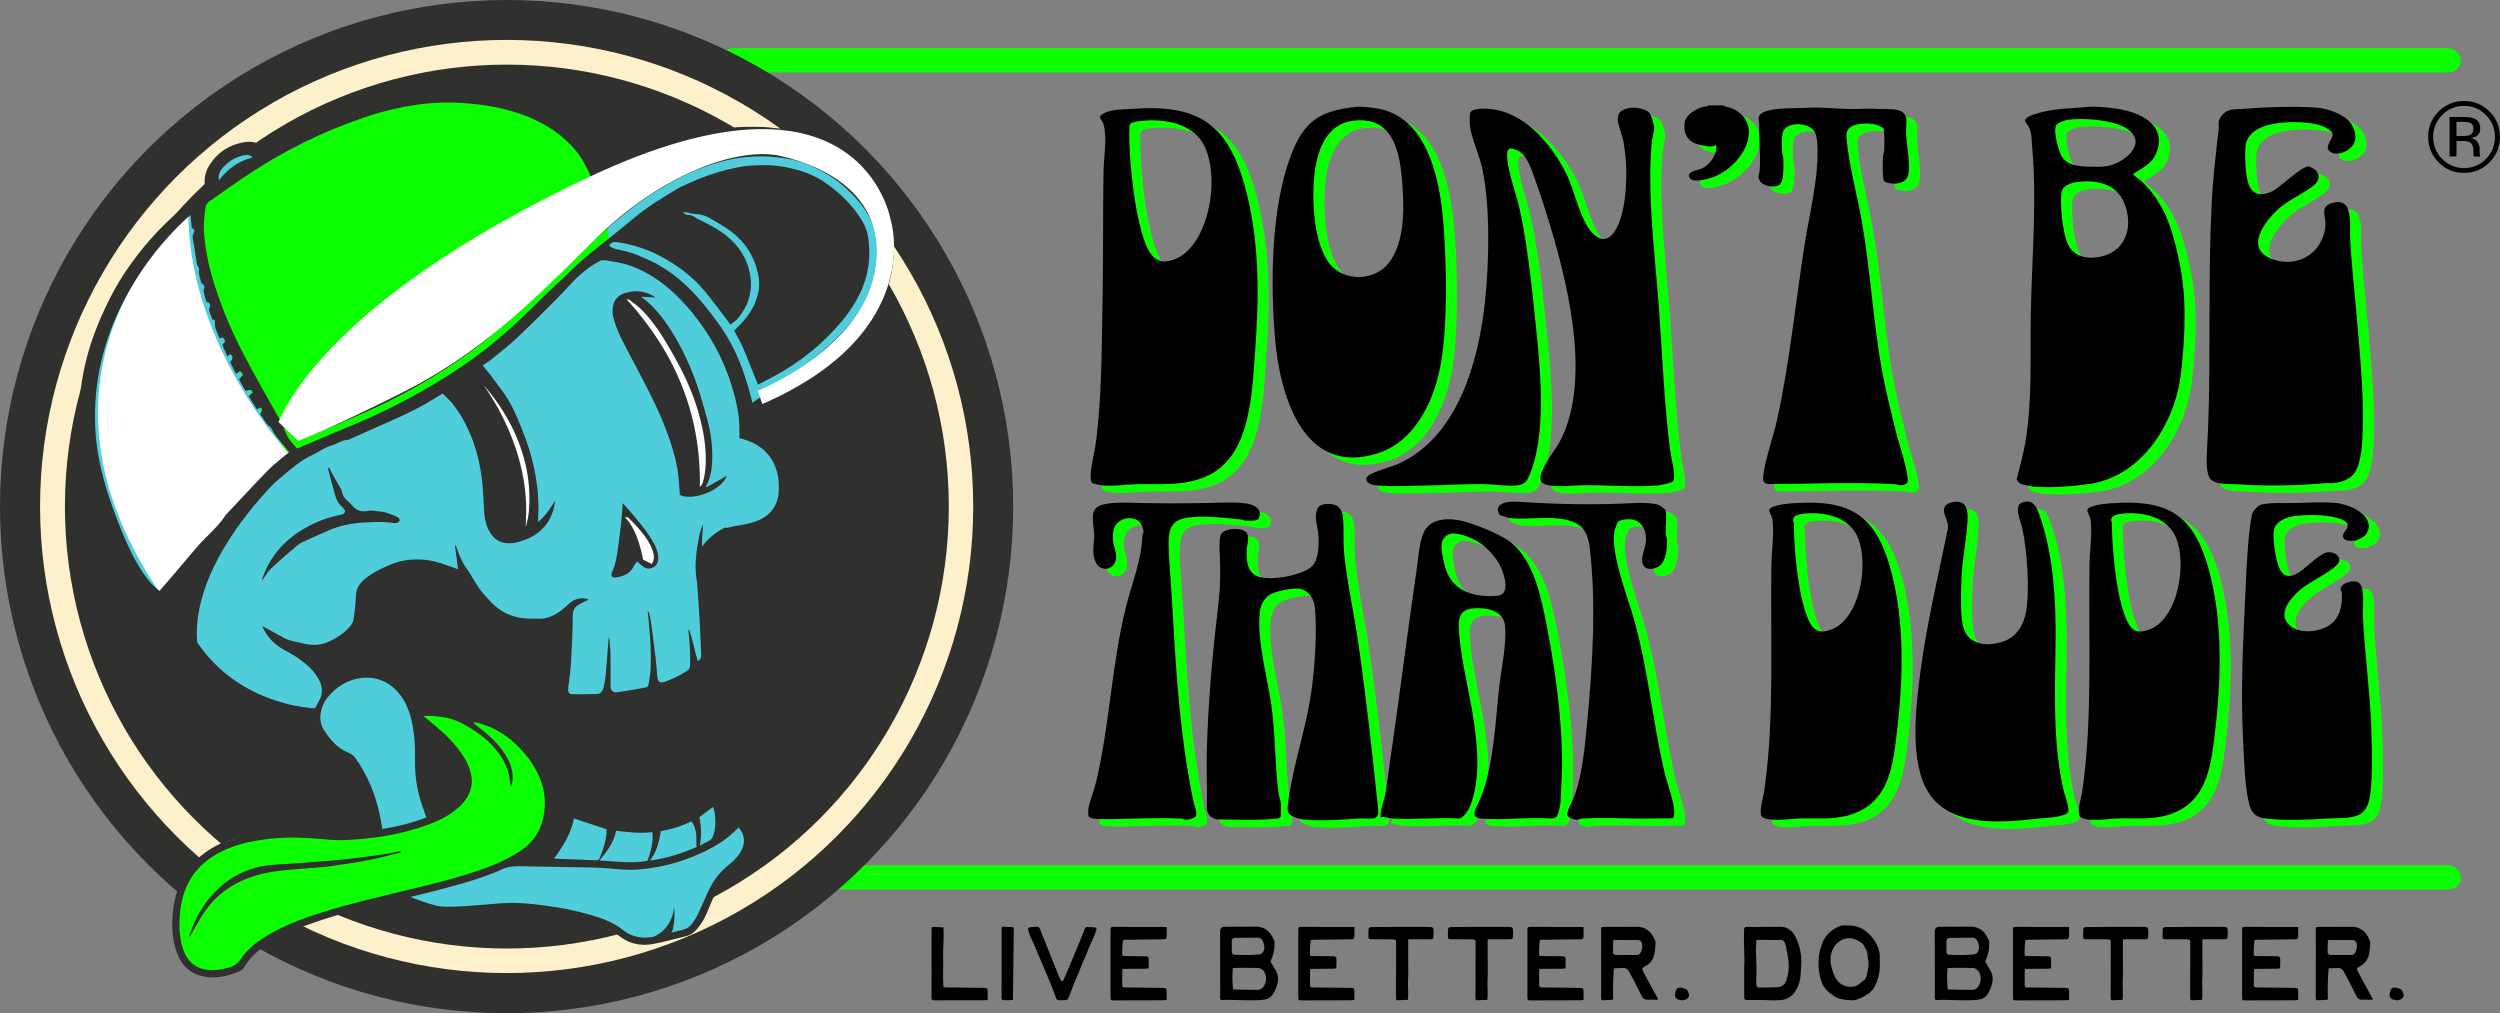 <svg viewBox="0 0 677.11 274.43" xmlns="http://www.w3.org/2000/svg" data-name="Layer 2" id="Layer_2">
  <rect x="0" y="0" width="677.11" height="274.43" fill="#808080" stroke="none"/>
  <defs>
    <style>
      .cls-1 {
        fill: #fdf1cb;
      }

      .cls-2, .cls-3 {
        fill: #fff;
      }

      .cls-4 {
        fill: #0cff00;
      }

      .cls-5 {
        fill: #30302e;
      }

      .cls-6 {
        fill: #4fcdda;
      }

      .cls-3 {
        stroke: #30302e;
        stroke-miterlimit: 10;
      }
    </style>
  </defs>
  <g data-name="Layer 5" id="Layer_5">
    <rect ry="3.28" rx="3.28" height="6.56" width="471.24" y="13.06" x="195.25" class="cls-4"></rect>
    <rect ry="3.28" rx="3.28" height="6.56" width="471.24" y="234.35" x="195.25" class="cls-4"></rect>
    <path d="M674.26,43.97c-1.9,1.91-4.2,2.86-6.9,2.86s-4.99-.95-6.88-2.86c-1.88-1.9-2.83-4.2-2.83-6.91s.95-4.97,2.85-6.87c1.89-1.89,4.18-2.84,6.86-2.84s5,.95,6.9,2.84c1.9,1.89,2.85,4.18,2.85,6.87s-.95,5-2.85,6.91ZM661.45,31.15c-1.63,1.64-2.44,3.61-2.44,5.93s.81,4.32,2.43,5.97c1.63,1.64,3.6,2.47,5.93,2.47s4.3-.82,5.93-2.47c1.63-1.64,2.44-3.63,2.44-5.97s-.81-4.29-2.44-5.93c-1.64-1.64-3.61-2.47-5.93-2.47s-4.28.82-5.91,2.47ZM667.18,31.69c1.33,0,2.3.13,2.92.39,1.11.46,1.66,1.36,1.66,2.71,0,.96-.35,1.66-1.04,2.11-.37.24-.88.41-1.54.52.84.13,1.45.48,1.83,1.05.39.57.58,1.12.58,1.66v.78c0,.25,0,.51.03.79.02.28.05.47.09.56l.07.13h-1.76s-.02-.07-.03-.11-.02-.07-.03-.12l-.04-.34v-.85c0-1.23-.34-2.05-1.01-2.45-.4-.23-1.1-.34-2.09-.34h-1.49v4.2h-1.88v-10.69h3.74ZM669.21,33.38c-.47-.27-1.23-.4-2.28-.4h-1.61v3.87h1.7c.8,0,1.4-.08,1.8-.24.74-.29,1.1-.85,1.1-1.67,0-.78-.24-1.3-.71-1.56Z"></path>
    <g>
      <path d="M267.51,270.85c-.46.03-.78.06-1.09.06-4.35,0-8.71.01-13.06.02-.16,0-.33,0-.49,0-.15,0-.29-.05-.4-.16-.11-.11-.16-.25-.16-.4-.01-1.23-.02-2.46-.02-3.69,0-.98.03-1.95.02-2.93,0-2.51-.02-5.01-.02-7.52,0-1.5,0-3,.02-4.49,0-.65.14-.74.75-.69.52.04,1.03.06,1.55.08l.93.05c.17,2.77-.17,5.45-.1,8.14.07,2.66-.12,5.32.07,8.06.44.02.79.05,1.13.05,3.28.04,6.56.08,9.83.12.88.01,1.01.15,1.03,1.03.02.71,0,1.43,0,2.28Z"></path>
      <path d="M274.47,251.15c.05.21.09.42.11.63-.07,6.32-.16,12.63-.23,19.03-.86.12-1.72.14-2.59.07-.13,0-.26-.06-.35-.16s-.13-.23-.12-.37c-.01-1.2-.03-2.4-.03-3.6,0-1.01.03-2.02.03-3.03,0-2.51-.02-5.02-.02-7.53,0-1.47,0-2.93.01-4.4,0-.77.11-.84.85-.77.47.05.97.04,1.46.06.28.02.57.04.87.05Z"></path>
      <path d="M287.56,270.92h-.29c-.95,0-1.11-.13-1.39-1.03-.13-.44-.31-.86-.47-1.29-.4-1-.79-2.01-1.2-3-.96-2.29-1.95-4.58-2.92-6.88-.37-.88-.7-1.77-1.09-2.64-.38-.87-.82-1.69-1.19-2.55-.23-.54-.41-1.11-.55-1.68-.1-.38.11-.63.51-.69.64-.09,1.29-.14,1.94-.16.45,0,.66.38.81.75.44,1.09.86,2.19,1.3,3.28.56,1.4,1.12,2.8,1.69,4.2.66,1.64,1.31,3.29,1.98,4.93.19.45.4.89.62,1.32.07.14.19.24.34.29.15-.02.28-.12.35-.25.53-1.2,1.05-2.41,1.56-3.61.77-1.82,1.53-3.63,2.28-5.45.61-1.49,1.22-2.98,1.81-4.47.37-.92.45-.98,1.42-.89.42.04.84.02,1.26.06.53.05.75.3.61.78-.2.62-.43,1.23-.7,1.82-.32.75-.68,1.47-1,2.21-.43.99-.82,2-1.24,3-.37.88-.76,1.74-1.13,2.62-.25.61-.46,1.23-.71,1.83-.35.85-.75,1.67-1.09,2.53-.54,1.33-1.06,2.67-1.56,4.02-.27.72-.43.89-1.18.93-.26.01-.52,0-.78,0h0Z"></path>
      <path d="M315.99,251.09c0,.95.03,1.75,0,2.56-.03.59-.19.7-.8.75h-.29c-3.31.04-6.62.08-9.94.13-.25,0-.5.04-.79.06-.2,1.38-.27,2.78-.21,4.18.13.07.27.13.41.16,1.85.03,3.7.05,5.55.07h.29c.73.04.87.16.9.85.03.58,0,1.17,0,1.75,0,.19-.03.38-.06.67-.28.05-.56.08-.84.1-1.75.02-3.51.03-5.27.04h-.9c-.04.25-.08.49-.09.74,0,1.17-.02,2.33,0,3.5.01.69.12.79.79.8,1.59.02,3.18.02,4.77.04,1.85.02,3.7.04,5.55.08.73.01.88.15.91.84.03.77,0,1.55,0,2.39-.27.06-.54.1-.81.12-4.52.01-9.04.02-13.55.03-.74,0-.82-.08-.83-.86-.01-3.34,0-6.68,0-10.02v-7.88c0-1.14,0-1.15,1.13-1.15,4.32,0,8.64.01,12.97.02.31,0,.63.02,1.1.04Z"></path>
      <path d="M344.1,260.42c.61,1.06,1.22,1.98,1.69,2.96.37.83.46,1.76.27,2.65-.19,1.02-.56,2-1.08,2.9-.46.92-1.31,1.57-2.32,1.76-.76.13-1.54.21-2.31.22-1.49.03-2.99,0-4.48-.03-1-.02-2-.08-2.99-.09-.58,0-1.16.03-1.75.06-.5.03-.65-.07-.67-.58-.02-.42.02-.84.02-1.26,0-4.25,0-8.5-.01-12.75,0-1.23-.01-2.46-.02-3.69,0-.19,0-.39.04-.58.03-.3.18-.57.41-.75.23-.19.53-.27.82-.23,2.21-.02,4.42-.02,6.62-.03h2.04c1.52.03,2.94.79,3.81,2.04.38.56.69,1.17.92,1.8.08.21.11.44.09.67.04,1.66-.32,3.31-1.06,4.79-.02.04-.03.08-.04.13ZM337.61,253.96v.03c-1.01,0-2.01-.01-3.02,0-.62.01-.96.32-.97.86-.01.94-.02,1.87,0,2.81-.04.25.04.5.21.68.17.19.42.28.67.26.29.03.58.04.88.03,1.88.08,3.76.04,5.63-.12.63-.07,1.15-.52,1.31-1.13.21-.72.15-1.48-.17-2.16-.17-.84-.97-1.4-1.82-1.26h-2.72ZM333.99,267.98c2.23.05,4.31.13,6.38.12.74.07,1.46-.27,1.86-.9.79-1.11.9-2.57.29-3.79-.34-.75-1.09-1.24-1.92-1.25-1.42-.01-2.86-.04-4.29-.04-.77,0-1.54.05-2.4.07-.19,1.92-.16,3.86.07,5.78h.01Z"></path>
      <path d="M366.83,251.09c0,.95.03,1.75,0,2.56-.03.59-.18.7-.8.75h-.29c-3.31.04-6.62.08-9.93.13-.25,0-.5.04-.79.06-.21,1.38-.27,2.78-.21,4.18.13.07.27.13.41.16,1.85.03,3.7.05,5.55.07h.29c.73.04.87.16.9.85.03.58,0,1.17,0,1.75,0,.19-.03.38-.06.67-.28.05-.56.08-.84.1-1.75.02-3.51.03-5.27.04h-.9c-.04.25-.08.49-.09.74,0,1.17-.02,2.33,0,3.5.01.69.12.79.79.8,1.59.02,3.18.02,4.77.04,1.85.02,3.7.04,5.55.08.73.01.88.15.91.84.03.77,0,1.55,0,2.39-.27.06-.54.1-.81.12-4.52.01-9.04.02-13.55.03-.74,0-.82-.08-.83-.86-.01-3.34,0-6.68,0-10.02v-7.88c0-1.14,0-1.15,1.13-1.15,4.32,0,8.64.01,12.97.02.31,0,.63.02,1.1.04Z"></path>
      <path d="M381.4,254.38v5.5c0,1.78.08,3.59-.03,5.37-.11,1.78.17,3.71-.07,5.58-.37,0-.65,0-.94,0-.52.02-1.04.05-1.55.09-.56.04-.7-.05-.71-.63-.02-1.07,0-2.15,0-3.22,0-3.68.03-7.52.02-11.2,0-1.26.16-1.47-1.37-1.47-1.2,0-4,0-5.2-.01-.85-.01-.95-.12-.93-.97.01-.52,0-.88.02-1.4.02-.73.18-.92.93-.93,1.42-.03,4.45-.04,5.88-.05h9.2c1.46,0,1.65.04,1.61,1.46-.01.46,0,.75-.03,1.21-.03.49-.16.63-.65.67-.52.03-1.2.01-1.72.02h-4.48Z"></path>
      <path d="M402.93,254.38v5.5c0,1.78.08,3.59-.03,5.37s.17,3.71-.07,5.58c-.37,0-.65,0-.94,0-.52.02-1.04.05-1.55.09-.56.04-.7-.05-.71-.63-.02-1.07,0-2.15,0-3.22,0-3.68.03-7.52.02-11.2,0-1.26.16-1.47-1.37-1.47-1.2,0-4,0-5.2-.01-.85-.01-.95-.12-.93-.97.01-.52,0-.88.02-1.4.02-.73.18-.92.93-.93,1.42-.03,4.45-.04,5.88-.05h9.2c1.46,0,1.65.04,1.62,1.46-.01.46,0,.75-.03,1.21-.03.49-.16.63-.65.67-.52.03-1.2.01-1.72.02h-4.48Z"></path>
      <path d="M428.89,251.09c0,.95.03,1.75,0,2.56-.03.59-.18.7-.8.75h-.29c-3.31.04-6.62.08-9.93.13-.25,0-.5.04-.79.06-.21,1.38-.27,2.78-.21,4.18.13.07.27.13.41.16,1.85.03,3.7.05,5.55.07h.29c.73.04.87.16.9.85.03.58,0,1.17,0,1.75,0,.19-.03.38-.06.67-.28.05-.56.08-.84.1-1.75.02-3.51.03-5.26.04h-.9c-.04.25-.08.49-.09.74,0,1.17-.02,2.33,0,3.5.01.69.12.79.79.8,1.59.02,3.18.02,4.77.04,1.85.02,3.7.04,5.55.08.73.01.88.15.91.84.03.77,0,1.55,0,2.39-.27.06-.54.1-.81.12-4.52.01-9.04.02-13.55.03-.74,0-.82-.08-.83-.86-.01-3.34,0-6.68,0-10.02v-7.88c0-1.14,0-1.15,1.13-1.15,4.32,0,8.64.01,12.97.02.31,0,.63.02,1.1.04Z"></path>
      <path d="M449.03,270.78h-.82c-.68-.01-1.37-.07-2.04-.03-.64.06-1.23-.31-1.47-.91-.63-1.24-1.25-2.5-1.9-3.74-.5-.98-1.04-1.95-1.56-2.92-.31-.71-1.06-1.12-1.82-1.01-.74.07-1.48.05-2.29.08-.25,2.8-.32,5.62-.21,8.43-.13.06-.27.11-.42.14-.84.04-1.68.07-2.52.1-.06,0-.11-.05-.26-.13-.04-.26-.07-.52-.08-.78,0-4.46,0-8.92.02-13.37,0-1.56-.02-3.12-.02-4.67,0-.82.09-.92.87-.93,2.37-.01,4.74-.01,7.11-.02h1.95c1.52.04,2.94.79,3.81,2.04.36.54.66,1.11.9,1.71.08.15.12.31.12.47-.01,1.27-.17,2.53-.47,3.76-.39,1.18-1.23,2.16-2.35,2.72-.86.46-.94.59-.52,1.43.68,1.37,1.44,2.69,2.17,4.03.59,1.09,1.18,2.17,1.77,3.25.05.04.02.12.02.34ZM436.94,254.68c-.03,1.08-.09,2.11-.08,3.14-.03.22.05.44.21.6.16.16.37.23.59.21,1.85.04,3.7.05,5.55.03.51.01.97-.28,1.19-.73.37-.73.48-1.57.33-2.37-.1-.53-.54-.92-1.08-.96-2.11-.03-4.22-.03-6.33-.03-.13.02-.25.06-.37.11Z"></path>
      <path d="M457.47,269.56c.02.69-.92,1.39-1.84,1.37-.32-.06-.74-.12-1.15-.23-.49-.2-.82-.67-.85-1.19,0-.07,0-.13.01-.19.31-1.54.57-2.31,2.65-1.55.38.09.69.36.85.71.17.34.28.71.33,1.09Z"></path>
      <path d="M472.48,260.85c-.05-2.21-.12-4.42-.15-6.64-.01-.84.05-1.69.07-2.53-.02-.17.04-.33.15-.45.11-.12.28-.18.44-.17.19-.01.39,0,.58,0,2.7-.01,5.4-.03,8.1-.03.71-.06,1.43.03,2.11.25,1.14.51,2.05,1.42,2.57,2.56.99,1.98,1.51,4.17,1.53,6.38.03,1.13-.11,2.27-.18,3.4-.02.55-.07,1.1-.16,1.65-.25,1.22-.73,2.38-1.42,3.41-.97,1.39-2.55,2.22-4.24,2.21-1.58.14-3.17-.05-4.76-.04-1.26.01-2.53.01-3.79,0-.79,0-.92-.13-.92-.9v-9.09l.07-.02ZM475.69,254.69c-.04,1.01-.11,1.97-.1,2.94.02,1.43.11,2.86.13,4.29.02,1.26-.02,2.53-.04,3.79-.02.29-.03.58-.02.87.05.61.32.91.93.9,1.62,0,3.25-.05,4.87-.11,1.15-.04,2.13-.84,2.4-1.96.51-1.52.71-3.12.58-4.72-.13-1.29-.33-2.58-.62-3.84-.08-.48-.21-.95-.38-1.41-.11-.49-.55-.85-1.05-.86-2.11,0-4.22-.02-6.33-.02-.13.03-.26.07-.38.13Z"></path>
      <path d="M500.48,250.67c1.87-.09,3.7.54,5.12,1.76,1.21,1,2.18,2.25,2.84,3.67.52,1.03.75,2.18.68,3.34-.04.79.06,1.58.04,2.38-.07,1.89-.56,3.74-1.42,5.42-.45.78-1.07,1.44-1.81,1.96-.82.57-1.7,1.03-2.64,1.37-.59.27-1.25.39-1.9.34-1.19-.02-2.38-.2-3.53-.54-.45-.17-.88-.4-1.26-.68-.58-.39-1.13-.83-1.65-1.3-.71-.66-1.25-1.48-1.57-2.4-1.33-3.75-1.13-7.87.57-11.46.63-1.12,1.52-2.08,2.6-2.79.57-.37,1.17-.69,1.8-.95.33-.12.68-.18,1.03-.17.37,0,.74.02,1.11.06ZM506.11,260.88c-.12-.88-.28-1.76-.34-2.65-.15-.62-.4-1.22-.75-1.75-.15-.35-.36-.67-.62-.95-.92-.76-2.03-1.25-3.21-1.44-.03,0-.07,0-.1,0-1.75-.04-3.39.85-4.31,2.34-.9,1.43-1.21,3.16-.87,4.81.21,1.23.62,2.42,1.19,3.54.79,1.61,2.48,2.58,4.27,2.46.82.05,1.62-.23,2.23-.77.31-.29.64-.54.99-.77.46-.31.79-.77.94-1.3.32-1.15.51-2.33.59-3.53Z"></path>
      <path d="M537.66,260.42c.61,1.06,1.22,1.98,1.69,2.96.37.83.46,1.76.27,2.65-.19,1.02-.56,2-1.08,2.9-.46.92-1.31,1.57-2.32,1.76-.76.13-1.54.21-2.31.22-1.49.03-2.99,0-4.48-.03-1-.02-2-.08-2.99-.09-.58,0-1.17.03-1.75.06-.5.03-.65-.07-.67-.58-.02-.42.02-.84.02-1.26,0-4.25,0-8.5-.01-12.75,0-1.23-.01-2.46-.02-3.69,0-.19,0-.39.04-.58.03-.3.18-.57.41-.75.23-.19.53-.27.83-.23,2.21-.02,4.42-.02,6.62-.03h2.04c1.52.03,2.94.79,3.81,2.04.38.56.69,1.17.92,1.8.08.21.11.44.09.67.04,1.66-.32,3.31-1.06,4.79-.02.04-.04.08-.04.13ZM531.17,253.96v.03c-1,0-2.01-.01-3.02,0-.62.01-.96.32-.97.86-.01.94-.02,1.87,0,2.81-.04.25.04.5.21.68.17.19.42.28.67.26.29.03.58.04.88.03,1.88.08,3.76.04,5.63-.12.63-.07,1.15-.52,1.31-1.13.21-.72.15-1.48-.17-2.16-.17-.84-.97-1.4-1.82-1.26h-2.72ZM527.55,267.98c2.23.05,4.31.13,6.38.12.74.07,1.46-.27,1.86-.9.79-1.11.9-2.57.29-3.79-.34-.75-1.09-1.24-1.92-1.25-1.42-.01-2.86-.04-4.29-.04-.77,0-1.54.05-2.4.07-.19,1.92-.16,3.86.07,5.78h.01Z"></path>
      <path d="M560.39,251.09c0,.95.03,1.75,0,2.56-.03.59-.18.7-.8.75h-.29c-3.31.04-6.62.08-9.93.13-.25,0-.5.04-.79.06-.21,1.38-.27,2.78-.21,4.18.13.07.27.13.41.16,1.85.03,3.7.05,5.55.07h.29c.73.04.87.16.9.85.03.58,0,1.17,0,1.75,0,.19-.03.38-.06.67-.28.05-.56.08-.84.1-1.75.02-3.51.03-5.26.04h-.9c-.04.25-.08.49-.09.74,0,1.17-.02,2.33,0,3.5.01.69.12.79.79.8,1.59.02,3.18.02,4.77.04,1.85.02,3.7.04,5.55.08.73.01.88.15.91.84.03.77,0,1.55,0,2.39-.27.06-.54.1-.81.12-4.52.01-9.04.02-13.55.03-.74,0-.82-.08-.83-.86-.01-3.34,0-6.68,0-10.02v-7.88c0-1.14,0-1.15,1.13-1.15,4.32,0,8.64.01,12.97.02.31,0,.63.02,1.1.04Z"></path>
      <path d="M574.97,254.38v5.5c0,1.78.08,3.59-.03,5.37s.17,3.71-.07,5.58c-.37,0-.65,0-.94,0-.52.02-1.04.05-1.55.09-.56.04-.7-.05-.71-.63-.02-1.07,0-2.15,0-3.22,0-3.68.03-7.52.02-11.2,0-1.26.16-1.47-1.37-1.47-1.2,0-4,0-5.2-.01-.85-.01-.95-.12-.93-.97.01-.52,0-.88.02-1.4.02-.73.18-.92.93-.93,1.42-.03,4.45-.04,5.88-.05h9.2c1.46,0,1.65.04,1.62,1.46-.01.46,0,.75-.03,1.21-.03.49-.16.63-.65.67-.52.03-1.2.01-1.72.02h-4.48Z"></path>
      <path d="M596.5,254.38v5.5c0,1.78.08,3.59-.03,5.37s.17,3.71-.07,5.58c-.37,0-.65,0-.94,0-.52.02-1.04.05-1.55.09-.56.04-.7-.05-.71-.63-.02-1.07,0-2.15,0-3.22,0-3.68.03-7.52.02-11.2,0-1.26.16-1.47-1.37-1.47-1.2,0-4,0-5.2-.01-.85-.01-.95-.12-.93-.97.01-.52,0-.88.02-1.4.02-.73.18-.92.93-.93,1.42-.03,4.45-.04,5.88-.05h9.2c1.46,0,1.65.04,1.62,1.46-.01.46,0,.75-.03,1.21-.03.49-.16.63-.65.67-.52.03-1.2.01-1.72.02h-4.48Z"></path>
      <path d="M622.45,251.09c0,.95.03,1.75,0,2.56-.03.59-.18.7-.8.75h-.29c-3.31.04-6.62.08-9.93.13-.25,0-.5.04-.79.06-.21,1.38-.27,2.78-.21,4.18.13.07.27.13.41.16,1.85.03,3.7.05,5.55.07h.29c.73.04.87.16.9.85.03.58,0,1.17,0,1.75,0,.19-.03.38-.06.67-.28.05-.56.08-.84.1-1.75.02-3.51.03-5.26.04h-.9c-.04.25-.08.49-.09.74,0,1.17-.02,2.33,0,3.5.01.69.12.79.79.8,1.59.02,3.18.02,4.77.04,1.85.02,3.7.04,5.55.08.73.01.88.15.91.84.03.77,0,1.55,0,2.39-.27.06-.54.1-.81.12-4.52.01-9.04.02-13.55.03-.74,0-.82-.08-.83-.86-.01-3.34,0-6.68,0-10.02v-7.88c0-1.14,0-1.15,1.13-1.15,4.32,0,8.64.01,12.97.02.31,0,.63.02,1.1.04Z"></path>
      <path d="M642.6,270.78h-.82c-.68-.01-1.37-.07-2.04-.03-.64.06-1.23-.31-1.47-.91-.63-1.24-1.25-2.5-1.9-3.74-.5-.98-1.04-1.95-1.56-2.92-.31-.71-1.06-1.12-1.82-1.01-.74.07-1.48.05-2.29.08-.25,2.8-.31,5.62-.21,8.43-.13.06-.27.11-.42.14-.84.04-1.68.07-2.52.1-.06,0-.11-.05-.26-.13-.04-.26-.07-.52-.08-.78,0-4.46,0-8.92.02-13.37,0-1.56-.02-3.12-.02-4.67,0-.82.09-.92.87-.93,2.37-.01,4.74-.01,7.11-.02h1.95c1.52.04,2.94.79,3.81,2.04.36.54.66,1.11.9,1.71.08.15.12.31.12.47-.01,1.27-.17,2.53-.47,3.76-.39,1.18-1.23,2.16-2.35,2.72-.86.46-.94.59-.52,1.43.68,1.37,1.44,2.69,2.17,4.03.59,1.09,1.18,2.17,1.77,3.25.05.04.02.12.02.34ZM630.5,254.68c-.03,1.08-.09,2.11-.08,3.14-.03.22.05.44.21.6.16.16.37.23.59.21,1.85.04,3.7.05,5.55.03.51.01.97-.28,1.19-.73.37-.73.48-1.57.33-2.37-.1-.53-.54-.92-1.08-.96-2.11-.03-4.22-.03-6.33-.03-.13.02-.25.06-.37.11Z"></path>
      <path d="M651.03,269.56c.02.69-.92,1.39-1.84,1.37-.32-.06-.74-.12-1.15-.23-.49-.2-.82-.67-.85-1.19,0-.07,0-.13.01-.19.31-1.54.57-2.31,2.65-1.55.38.09.69.36.85.71.17.34.28.71.33,1.09Z"></path>
    </g>
  </g>
  <g data-name="Layer 2" id="Layer_2-2">
    <circle r="137.21" cy="137.21" cx="137.21" class="cls-5"></circle>
    <circle r="126.37" cy="137.18" cx="137.22" class="cls-1"></circle>
    <circle r="119.7" cy="137.2" cx="137.28" class="cls-5"></circle>
  </g>
  <g data-name="Layer 1" id="Layer_1-2">
    <g>
      <path d="M143.62,132.48s-11.99.6-11.99,16.19,8.99,14.99,14.39,15.59,13.19-4.2,17.39-7.79,4.2-13.79,4.2-13.79l-1.2-6s-13.79-6-22.78-4.2Z" class="cls-5"></path>
      <path d="M180.79,158.86s-14.39,15.59-13.19,20.98c1.2,5.4,6,0,6,0l4.8-5.4s.6,10.19,6,6.59-2.4-22.78-3.6-22.18Z" class="cls-5"></path>
      <path d="M127.47,130.73c-.33,1.3-1.09,4.15-1.4,5.59-.37,1.67-1.4,6.89-1.79,8.36-.44,1.62-.77,3.33-1.22,4.91-.39,1.36-.95,2.73-1.53,3.88-.73,1.48-1.74,2.66-3.22,3.27-.72.31-1.5.44-2.24.36-.74-.11-1.38-.42-1.92-1.02-.49-.52-.9-1.22-1.46-1.94-.54-.73-1.37-1.45-2.31-1.84-1.93-.81-3.95-.49-5.58.13-1.57.59-3.04,1.86-2.53,2.28.57.47,3.02-.3,4.51-.43,1.72-.23,3.2-.04,4.24,1.18.47.52.91,1.21,1.53,1.9.6.7,1.52,1.35,2.49,1.64,1.97.58,3.95.1,5.54-.84.79-.47,1.53-1.12,2.1-1.83.57-.7,1.02-1.48,1.39-2.28.73-1.59,1.1-3.24,1.38-4.85.17-1.02.33-1.97.49-2.91.68-2.87,1.32-5.76,2.12-8.48.78-2.65,2.45-7.79,1.71-9.61-.6-1.48-1.64-.06-2.3,2.52Z" class="cls-5"></path>
      <path d="M141.96,134.48c1.37-.33,3.64-.6,5.96-.51,2.32.06,4.68.41,6.25.69,1.83.29,5.57,1.12,9.25,2.16.93.26,1.86.48,2.36.81.26.17.39.32.51.55.12.23.2.55.26.91.21,1.54.34,2.92.38,3.72.2,3.59,0,7.34-1.76,10.28-1.47,2.53-4.22,4.47-6.9,6.15-3.39,2.16-6.96,4.02-10.82,4.61-3.78.59-8-.23-10.73-2.95-2.43-2.39-3.45-5.89-3.79-9.33-.31-3.48-.14-7.05.84-10.35.44-1.54,1.16-3.13,1.8-4.28.64-1.14,1.14-1.89.7-1.91-.46-.02-1.9.96-3.09,2.73-1.21,1.75-2.06,4.17-2.39,6.11-.42,2.22-.46,4.49-.28,6.73.19,2.24.64,4.5,1.47,6.64.69,1.78,1.7,3.48,3.05,4.9,1.36,1.41,3.06,2.47,4.86,3.13,3.61,1.33,7.57,1.2,11.11.17,3.57-1.03,6.76-2.81,9.77-4.79,1.51-1.01,2.99-2.15,4.29-3.54,1.29-1.38,2.37-3.08,2.98-4.91.8-2.33.98-4.58.95-6.75.03-1.68-.11-3.34-.28-4.98-.11-.82-.12-1.6-.4-2.58-.15-.47-.41-1-.81-1.4-.39-.41-.85-.68-1.28-.88-.89-.39-1.65-.55-2.43-.8-.78-.23-1.55-.45-2.32-.68-1.55-.44-3.09-.86-4.64-1.24-2.99-.74-7.59-1.68-12-1.26-2.19.19-4.29.72-5.95,1.44-.41.19-.8.38-1.17.56-.42.21-.81.5-1.1.79-.59.58-.98,1.28-1,1.96-.01.56.25.92.43,1.04.21.12.33.11.4.04.14-.15.05-.51.29-.81.21-.32.83-.86,1.66-1.14.51-.16,1.06-.33,1.65-.52.61-.13,1.24-.36,1.93-.48Z" class="cls-5"></path>
      <path d="M183.03,163.38c.27,1.94.84,6.2,1.19,8.32.1.61.26,1.55.45,2.65.19,1.11.43,2.33.48,3.47.07,1.13-.15,2.2-.55,2.87-.4.65-1.04,1.02-1.4,1.15-.41.16-.84.2-1.17.12-.34-.06-.57-.25-.79-.55-.43-.58-.48-1.74-.52-3,0-.27-.03-.56-.05-.85-.04-.31-.04-.55-.2-1.13-.05-.26-.13-.5-.24-.72-.1-.23-.18-.48-.32-.66l-.79-1.22c-.93.43-1.83.77-2.69,1.54l-.25.23-.17.17c-.12.12-.22.24-.33.35-.21.24-.39.48-.57.72-.86,1.18-1.48,2.39-2.24,3.12-.78.79-1.86,1.36-2.63,1.22-.81-.12-1.39-.88-1.34-2.02.02-1.14.45-2.36,1.08-3.49,2.24-4.2,5.24-7.82,8.25-11.47,1.39-1.71,3.02-3.85,2.32-4.03-.79-.21-3.79,2.25-5.46,4.16-1.94,2.14-3.58,4.6-5.06,7.08-.52.86-1.02,1.74-1.5,2.61-.46.85-.98,1.81-1.31,2.85-.32,1.04-.57,2.16-.35,3.45.12.63.39,1.31.86,1.85.47.54,1.06.95,1.76,1.16,1.43.41,2.75-.05,3.73-.62,1-.58,1.85-1.42,2.47-2.3.61-.83,1.11-1.65,1.66-2.34.13-.17.27-.33.41-.49l.25-.27s.08-.08.14-.11c.03.02.06.06.08.1.03.09.02-.04.1.4.11.66.15,1.42.25,2.24.11.8.26,1.68.8,2.49.51.79,1.4,1.41,2.34,1.52,1.45.23,2.74-.35,3.7-1.21.48-.43.9-1,1.16-1.59.26-.57.42-1.18.51-1.78.18-1.2.09-2.35-.03-3.43-.13-1.05-.26-2.1-.39-3.13-.23-2-.53-4.96-.96-7.68-.22-1.37-.46-2.66-.75-3.77-.21-.83-.6-1.35-1.04-1.78-.43-.4-1-.71-1.59-.64-.49.07-.69.39-.72.55-.04.18.01.28.09.34.15.12.48.06.52.26.04.13.31.48.48,1.02.04.13.08.27.1.4.01.07.01.13.02.19,0,.1.02.2.03.31.04.43.1.89.16,1.37Z" class="cls-5"></path>
      <path d="M101.91,160.02c.84.18,2.16.63,3.44,1.28,1.28.64,2.53,1.44,3.36,1.98.48.32,1.22.8,2.07,1.41.42.31.88.64,1.35.98.48.35.92.68,1.24,1.01.32.34.47.62.55.99.08.38.06.86.02,1.35-.1.98-.16,2.07.07,2.79.21.8.73,1.55,1.44,2.03.7.48,1.45.66,2.11.77,1.32.21,2.51.17,3.52.37.87.16,1.47.49,2.18,1.11.69.6,1.39,1.39,2.26,2.12,1.09.95,2.62,1.69,4.11,1.85,1.5.2,2.96,0,4.29-.39,2.67-.74,5.01-2.13,7.29-3.27,2.01-.97,4.14-1.71,6.18-1.79,1.02-.04,1.98.11,2.85.46.28.11.18.07.24.1.04,0,.02.05.04.08l.09,1.58c.15,2.14.67,4.7,1.27,4.3.33-.22.56-1.23.72-2.49.08-.63.13-1.31.17-1.99.02-.34.03-.67.05-1,0-.18.01-.35.01-.52,0-.29,0-.58,0-.86v-.48c.03-.1-.11-.1-.16-.15l-.21-.11-.84-.46c-.31-.17-.45-.2-.65-.28-.19-.07-.37-.15-.57-.2-.77-.24-1.56-.31-2.34-.33-1.55.01-3.01.39-4.37.84-1.13.39-2.2.86-3.23,1.36-1.05.5-2.01,1.04-2.98,1.49-1.93.91-3.93,1.66-5.87,1.78-.96.06-1.89-.06-2.73-.39-.84-.32-1.55-.85-2.34-1.59-.79-.72-1.61-1.59-2.78-2.26-.58-.33-1.27-.57-1.9-.69-.64-.12-1.25-.16-1.83-.17-1.44-.04-2.77,0-3.52-.49-.56-.4-.76-1.04-.7-1.97.02-.92.34-2.03-.05-3.36-.19-.66-.6-1.22-1.01-1.65-.41-.43-.84-.77-1.24-1.09-.8-.63-1.59-1.26-2.37-1.88-1.54-1.19-3.92-2.96-6.61-3.92-1.33-.49-2.72-.74-3.91-.73-1.2.04-2.17.28-2.7.68-.87.61-.61.97.18,1.14.79.17,2.14.25,3.8.64Z" class="cls-5"></path>
      <path d="M168.48,220.37c-.89.05-2.32-.02-3.77-.16-1.44-.14-2.89-.43-3.85-.62-1.12-.22-3.41-.77-5.59-1.61-2.18-.81-4.23-1.88-5.1-2.42-1.94-1.17-3.89-2.44-5.66-3.89-1.53-1.25-3.07-2.72-4.54-4.06-1.87-1.7-3.71-3.45-5.46-5.29-1.73-1.82-3.34-3.77-4.1-6.07-.69-2.02-.72-4.22-.6-6.42.11-2.21.37-4.5.22-6.88-.06-1.1-.32-2.33-.66-3.18-.37-.85-.75-1.32-1-1.06-.29.29-.31,1.29-.38,2.49-.06,1.2-.18,2.63-.26,3.78-.18,2.61-.36,5.4-.05,8.24.22,2.34.99,4.76,2.24,6.75,1.23,2.01,2.74,3.71,4.23,5.34,3,3.27,6.27,6.36,10.06,8.92,1.2.82,2.36,1.51,3.53,2.18,3.52,2.21,7.39,3.9,11.25,5.06,1.87.59,4.74,1.24,7.48,1.31,2.74.08,5.26-.45,6.26-1.24.82-.62.6-.99-.22-1.14-.82-.12-2.25-.1-4.02-.04Z" class="cls-5"></path>
      <path d="M158.32,215.6c.05-.34.22-1.07.25-1.44.03-.43.06-1.79.19-2.16.13-.41.17-.84.32-1.25.13-.35.33-.71.38-1.08.13-.93.03-1.94.37-2.84.3-.79.95-1.43,1.07-2.28.06-.39-.18-1.01-.76-1.19-.65-.2-1.24.31-1.5.7-.3.44-.38.99-.54,1.49-.52,1.66-1.25,3.22-1.25,5.01,0,.28.01.55.02.81-.17.77-.26,1.56-.52,2.3-.26.71-.85,2.16.26,2.64.9.38,1.62-.02,1.72-.69Z" class="cls-5"></path>
      <path d="M151.34,211.25c.05-.24.21-.75.24-1,.03-.3.06-1.26.19-1.51.13-.28.18-.58.32-.85.13-.23.32-.46.38-.71.13-.64.06-1.4.41-1.99.31-.52.94-.82,1.08-1.42.07-.28-.11-.82-.63-1.14-.58-.35-1.17-.12-1.43.13-.31.27-.42.68-.6,1.04-.58,1.17-1.35,2.26-1.39,3.63,0,.22,0,.42,0,.62-.18.57-.28,1.15-.55,1.69-.27.51-.86,1.62.26,1.99.9.29,1.62,0,1.71-.46Z" class="cls-5"></path>
      <path d="M145.35,207.57c.11-.27.39-.85.47-1.16.09-.36.27-1.51.41-1.81.16-.33.22-.7.39-1.04.14-.29.35-.58.4-.9.13-.8,0-1.67.26-2.44.23-.68.8-1.25.79-2,0-.35-.34-.86-.94-.97-.67-.12-1.15.33-1.34.65-.22.37-.23.81-.33,1.22-.33,1.36-.99,2.58-1.03,4.02,0,.23,0,.45-.01.66-.2.61-.37,1.23-.71,1.77-.33.53-1.13,1.51-.14,2.16.8.52,1.57.38,1.79-.16Z" class="cls-5"></path>
      <path d="M141.38,205.85c.03-.24.14-.77.13-1.03-.01-.31-.16-1.26-.1-1.53.06-.3.02-.61.09-.91.06-.26.17-.54.13-.8-.09-.67-.46-1.32-.42-2,.03-.59.43-1.17.21-1.77-.1-.27-.56-.61-1.17-.56-.68.05-1.02.52-1.11.82-.11.35,0,.7.02,1.04.05,1.15-.24,2.27.11,3.42.06.18.12.35.17.53-.03.53-.01,1.05-.19,1.56-.17.49-.67,1.45.46,1.74.91.23,1.61-.05,1.68-.53Z" class="cls-5"></path>
      <path d="M73.22,88.66c.05-1.04.12-3.29.11-4.39,0-.64-.05-1.96-.01-3.24.04-1.28.16-2.52.3-3.05.27-1.18.51-2.38,1.04-3.45.45-.92,1.04-1.81,1.62-2.67,1.44-2.21,3.27-4.35,5.24-6.5.87-.96,1.76-1.91,2.52-3.01.76-1.09,1.41-2.33,1.65-3.73.12-.64.08-1.39-.09-1.91-.18-.53-.45-.82-.76-.71-.34.12-.59.64-.85,1.23-.26.59-.56,1.25-.81,1.77-.56,1.19-1.18,2.43-2.02,3.56-1.38,1.87-3.19,3.45-4.87,5.27-.84.91-1.66,1.88-2.36,2.98-.7,1.09-1.27,2.31-1.61,3.58-.22.81-.37,1.56-.48,2.32-.52,2.29-.59,4.61-.78,6.78-.1,1.06-.24,2.62-.24,4.04,0,1.42.12,2.7.64,3.34.84,1.05,1.66-.14,1.75-2.21Z" class="cls-5"></path>
      <path d="M129.31,225.13c-.24-.03-.62-.08-1-.12-.38-.08-.76-.17-1.02-.2-.59-.08-2.48-.52-2.92-.91-.53-.31-1.06-.62-1.54-1.01-.39-.37-.78-.78-1.17-1.12-1.03-.82-2.2-1.65-2.83-2.9-.54-1.11-.55-2.32-.98-3.42-.15-.51-.69-1.16-1.29-1.04-.33.08-.55.39-.69.79-.07.2-.12.42-.15.64,0,.21,0,.43.01.61.06.86.46,1.65.81,2.41,1.17,2.51,2.83,4.82,5.34,6.08.41.18.77.36,1.15.5,1.09.61,2.25,1.05,3.4,1.5.27.13.63.22,1.02.35.39.13.82.21,1.23.21.84.08,1.62-.2,1.88-.77.41-.95-.34-1.59-1.25-1.6Z" class="cls-5"></path>
      <path d="M130.72,226.22c0,.33-.02.87-.14,1.4-.13.53-.31,1.05-.46,1.39-.15.4-.53,1.21-1.11,1.87-.56.67-1.28,1.13-1.64,1.26-.77.31-1.62.57-2.48.54-.74-.02-1.52-.22-2.23-.39-1.82-.37-3.68-1.34-4.64-3.15-.84-1.6-.79-3.4-.85-5.13-.05-.8-.2-1.89-.82-1.93-.71-.05-1.45,1.56-1.49,2.71-.12,1.29.22,2.6.67,3.8.73,2.01,2.05,3.85,3.9,5.02,1.81,1.17,4.06,1.67,6.21,1.24.68-.13,1.29-.35,1.87-.62,1.89-.64,3.4-2.1,4.42-3.71.51-.77,1.16-2.08,1.21-3.44.09-1.35-.42-2.61-1.15-2.88-.57-.23-.91.02-1.08.41-.15.4-.2.95-.17,1.61Z" class="cls-5"></path>
      <path d="M130.95,240.4c-.48.34-1.74.77-2.42.93-.38.12-1.2.32-2.05.44-.85.12-1.71.17-2.09.15-.85-.05-1.7-.02-2.51-.16-.7-.12-1.4-.36-2.02-.52-.8-.2-1.54-.46-2.17-.93-.62-.46-1.11-1.15-1.32-1.97-.35-1.48.2-3.02.3-4.67.04-.77-.17-1.81-.8-1.81-.69,0-1.35,1.26-1.58,2.18-.27,1.04-.27,2.18-.16,3.32.09.95.31,1.93.75,2.84.45.91,1.12,1.72,1.93,2.33,1.65,1.22,3.59,1.54,5.36,1.5.57-.02,1.09-.07,1.61-.12,1.58.02,3.16-.08,4.76-.24.77-.08,1.98-.24,3.01-.82,1.04-.55,1.78-1.5,1.62-2.22-.11-.58-.49-.75-.89-.74-.4.03-.85.22-1.34.53Z" class="cls-5"></path>
      <path d="M84,193.56s-29.13-1.53-35.64-28.36c0,0-12.65-4.98-17.25-18.78s-16.48-54.04,9.2-78.95l16.48-15.71s1.92-13.41,14.56-10.35c0,0,35.26-18.01,57.87-14.56,22.61,3.45,32.96,19.93,32.96,19.93,0,0,31.43-8.82,39.09-8.82s38.33,6.13,37.94,27.98c-.38,21.85-18.4,31.43-18.4,31.43l-18.4,12.65,1.53,6.9s14.95,12.65,5.75,23l-4.22,2.3s-13.41-.38-16.48,10.35l2.3,25.68s-5.75,7.28-23,10.73c-1.15.77-4.6,15.71-1.53,26.83s15.71,7.67,15.71,7.67l10.35-6.13s3.45,4.98.77,9.96l5.75-4.22s4.98,1.92,2.3,7.28-10.35,7.67-11.11,15.71c-.77,8.05-10.73,7.67-10.73,7.67,0,0-6.9,2.68-14.56-1.92s-26.83-7.67-34.88-5.75c-8.05,1.92-19.93-3.45-19.93-3.45l-8.05,1.15s-26.45,6.13-32.96,12.65c-6.52,6.52-13.41,9.96-18.4,4.6-4.98-5.37-6.9-19.16,4.22-29.51,11.11-10.35,36.41-2.3,46.76-5.75,0,0-2.68-17.25-7.28-20.31-4.96-3.31-8.43-4.6-10.73-11.88Z" class="cls-6"></path>
      <path d="M51.01,58.07s-49.82,41.39-7.28,103.1c0,0,27.6-34.49,34.49-38.33,0,0-26.83-28.75-27.21-64.77Z" class="cls-2"></path>
      <path d="M78.23,122.85s17.25-6.13,26.06-9.96c8.82-3.83,31.04-16.86,39.09-25.3,8.05-8.43,16.86-19.16,20.31-18.78s0-24.15-13.41-33.73c-13.41-9.58-34.49-10.73-55.96-1.92-21.46,8.82-36.41,19.93-39.86,23,0,0-1.92,19.16,8.43,40.24s15.33,26.45,15.33,26.45Z" class="cls-4"></path>
      <path d="M112.21,191.71s7.67,12.78,6.13,20.95c-1.53,8.18,1.53,9.71-7.67,11.75-9.2,2.04-21.46,1.53-29.13,1.02-7.67-.51-29.13.51-32.71,16.35-3.58,15.84,3.58,24.02,10.73,21.97,7.15-2.04,9.71-11.24,29.13-16.35,19.42-5.11,46.5-9.71,57.75-18.91,11.24-9.2-1.53-31.17-7.67-34.24-6.13-3.07-26.57-2.56-26.57-2.56Z" class="cls-4"></path>
      <path d="M127.03,102.79c-1.14,1.14,16.35,33.73,11.24,41.39,0,0,10.73,4.6,5.62-17.37-5.11-21.97-13.29-27.6-16.86-24.02Z" class="cls-3"></path>
      <path d="M167.4,81.33s22.49,22.49,19.93,51.61c0,0,7.67,2.04,3.58-18.91-4.09-20.95-18.4-39.86-23.51-32.71Z" class="cls-3"></path>
      <path d="M88.5,225.27c4.42.67,8.65.01,13.06-.44-.29-1.62-.48-3.11-.83-4.56-1.17-4.87-3.05-9.43-5.96-13.54-.36-.5-.79-.81-1.34-1.08-2.38-1.12-4.69-2.38-6.15-4.68-1.07-1.69-2.16-3.41-2.6-5.46-8.85-.9-16.95-3.7-24-9.25-6.95-5.47-12.4-12.09-15.86-20.46-.42,0-.91-.05-1.39,0-1.9.24-3.1-.78-4.07-2.23-.23-.35-.44-.73-.58-1.12-.8-2.19-2-4.17-3.16-6.18-2.94-5.07-5.57-10.29-7.86-15.69-1.65-3.89-3.01-7.86-4.05-11.93-.62-2.42-.96-4.91-1.44-7.36-.7-3.57-.86-7.17-.76-10.79.09-3.32.49-6.6,1.13-9.86,1.35-6.84,3.85-13.29,6.95-19.49,2.19-4.38,4.85-8.48,7.85-12.35,4.44-5.73,9.6-10.73,15.32-15.18.73-.57,1.44-1.16,2.16-1.75.47-.39.69-.77.59-1.5-.28-1.96.1-3.85,1.17-5.56,2.18-3.49,5.31-5.59,9.34-6.27,2.01-.34,3.96-.11,5.53,1.65,1.1-.6,2.24-1.2,3.36-1.83,5.81-3.25,11.93-5.81,18.21-7.99,3.45-1.19,6.91-2.35,10.42-3.36,3.63-1.04,7.34-1.78,11.1-2.12,2.64-.24,5.31-.36,7.96-.29,4.62.12,9.2.7,13.59,2.22,4.78,1.65,9.33,3.8,13.48,6.74,3.23,2.29,6.38,4.69,9.27,7.39,1.72,1.6,3.35,3.31,5.05,5,1.77-.83,3.62-1.71,5.49-2.56,1.15-.52,2.31-1.01,3.47-1.49.54-.23,1.1-.43,1.65-.62,1.51-.52,3.08-.9,4.53-1.56,3.69-1.69,7.59-2.69,11.47-3.81,1.85-.53,3.76-.71,5.65-1.04,3.55-.63,7.11-.55,10.68-.47.63.01,1.25.12,1.88.18,1.17.11,2.34.23,3.51.34.25.02.52-.02.76.05,1.9.52,3.85.9,5.68,1.62,1.99.77,3.88,1.82,5.77,2.81,4.02,2.1,7.31,5.09,10.15,8.59,2.59,3.2,4.66,6.68,5.91,10.63,1.16,3.65,1.7,7.38,1.41,11.18-.47,6.06-2.3,11.67-5.85,16.69-5.16,7.32-11.69,13.14-19.21,17.9-2.82,1.78-5.73,3.38-8.85,4.57-.43.16-.86.31-1.41.51-.37-1.11-.7-2.14-1.07-3.25.54-.32,1.03-.64,1.54-.91,3.76-2,7.48-4.07,10.93-6.55,5.33-3.84,10.19-8.19,14.04-13.56,2.65-3.7,4.56-7.76,5.3-12.29.37-2.24.43-4.51.22-6.79-.55-6.04-3.73-10.64-7.97-14.63-1.53-1.44-3.19-2.78-4.97-3.89-3.53-2.21-7.29-3.93-11.48-4.62-3.86-.64-7.72-.8-11.57-.4-4.11.43-8.06,1.6-11.94,3.04-4.05,1.5-7.77,3.6-11.44,5.83-6.19,3.76-11.66,8.46-17.04,13.26-3.96,3.54-7.89,7.12-11.76,10.76-3.38,3.18-6.62,6.5-9.99,9.69-4.26,4.03-8.73,7.81-13.53,11.2-7.18,5.06-14.71,9.48-22.63,13.27-6.91,3.31-14.01,6.15-21.05,9.15-.5.21-1.02.36-1.62.57-.24-.41-.44-.77-.67-1.11-.6-.87-1.2-1.73-1.83-2.57-.23-.31-.62-.59-.97-.28-.18.16-.25.63-.17.89.64,2.07,1.99,3.66,3.47,5.21,4.94-2.1,9.75-4.19,14.6-6.18,4.05-1.66,8.02-3.5,11.92-5.47,4.54-2.3,8.99-4.79,13.31-7.49,3.65-2.28,7.2-4.69,10.61-7.31,5.62-4.33,10.77-9.19,15.79-14.2,2.65-2.65,5.5-5.11,8.15-7.76,1.88-1.88,3.92-3.58,5.99-5.24,3.6-2.91,7.25-5.76,10.8-8.73,3.61-3.01,7.57-5.48,11.6-7.84,1.23-.72,2.55-1.28,3.86-1.87,4.33-1.96,8.86-3.38,13.53-4.23,2.17-.4,4.42-.41,6.64-.43,2.74-.02,5.44.44,8.08,1.12,3.06.79,5.95,2.02,8.54,3.89,3.24,2.33,6.14,4.99,8.43,8.28,1.26,1.81,2.38,3.72,2.74,5.92.42,2.56.52,5.13.17,7.74-.79,5.94-3.57,10.9-7.31,15.39-5.1,6.13-11.25,11-18.25,14.81-1.4.76-2.82,1.48-4.36,2.28-2.17-4.94-3.69-10.04-6.52-14.62.22-.21.39-.37.56-.53,2.9-2.74,5.21-5.86,6.03-9.84.46-2.2.16-4.42-.48-6.59-1.35-4.61-4.13-8.15-8.11-10.76-1.58-1.04-3.22-1.99-4.87-2.91-1.11-.62-2.34-.9-3.63-.95-.7-.03-1.39-.25-2.09-.38-.32-.06-.65-.1-1.12-.18.29.66.8.79,1.25.79.93,0,1.63.44,2.35.94.41.29.9.46,1.35.68,2.43,1.18,4.79,2.49,6.88,4.19,3.16,2.58,5.3,5.82,6.14,9.88.99,4.81-.3,8.98-3.46,12.63-.45.52-1.1.87-1.77,1.38-.51-.7-.92-1.27-1.35-1.82-1.96-2.53-3.84-5.12-5.91-7.57-2.8-3.31-6.19-5.93-9.92-8.14-3.77-2.23-7.79-3.74-12.08-4.55-.62-.12-1.24-.22-1.87-.26-.71-.04-1.3.23-1.71.93.84.83,1.92,1.03,2.97,1.22,2.97.55,5.69,1.73,8.39,3.02,5.72,2.72,10.25,6.88,14.23,11.7,1.47,1.78,2.87,3.63,4.22,5.51,3.03,4.24,5.27,8.9,6.9,13.84.87,2.63,1.6,5.31,2.26,7.99.34,1.38.47,2.82.54,4.24.04.7.24,1.22.7,1.68.95.96,1.84,2,2.9,2.82,2.97,2.26,4.61,5.32,5.49,8.83.76,3.02.91,6.08.07,9.12-.74,2.66-2.09,4.9-4.74,6.04-.95.41-2,.65-3.03.75-2.85.29-5.73.36-8.46,1.29-1.47.5-2.88,1.16-4.28,1.83-.51.25-.91.73-1.6,1.3.33-1.31,1-2.1,1.8-2.78,1.62-1.38,3.56-2.04,5.62-2.39,2.11-.36,4.24-.64,6.24-1.48,3.65-1.52,5.55-4.22,5.71-8.16.1-2.34-.15-4.64-1.09-6.8-1.65-3.78-4.64-5.99-8.53-7.11-.32-.09-.64-.18-1.04-.3,0-.73,0-1.44,0-2.16.02-4.16-.89-8.17-2.12-12.11-2.32-7.46-6.05-14.14-11.03-20.14-3.48-4.18-7.41-7.83-12.24-10.43-2.84-1.53-5.84-2.58-9.05-2.98-.81-.1-1.57-.4-2.43-.33-.31.02-.54-.01-.86.15-3.05,1.59-5.61,3.77-7.93,6.28-1.71,1.85-3.46,3.67-5.25,5.45-3.16,3.15-6.31,6.31-9.57,9.35-2.12,1.98-4.43,3.77-6.68,5.61-.74.6-1.57,1.09-2.38,1.64,5.12,5.9,8.89,12.49,11.57,19.7,2.7,7.25,3.92,14.75,3.42,22.66,2.07-1.52,3.22-3.57,4.66-5.7-.71,5.41-3.53,8.84-8.38,10.65-1.59.59-3.19.99-4.92.82-1.98-.2-3.36-1.27-4.34-2.89-.95-1.57-1.43-3.32-1.57-5.14-.22-2.81-.26-5.64-.55-8.45-.48-4.61-1.55-9.09-3.39-13.37-1.24-2.87-2.75-5.58-4.73-8-.77-.93-1.69-1.74-2.6-2.65-.96.58-1.87,1.1-2.76,1.65-3.15,1.97-6.48,3.58-9.85,5.11-4.1,1.85-8.22,3.66-12.33,5.48-.23.1-.47.27-.7.28-1.68.02-2.98,1.14-4.5,1.55-1.84.5-3.28,1.69-4.97,2.46-3.21,1.47-5.88,3.79-8.56,6.04-5.83,4.9-11.07,10.4-16.02,16.16-3.07,3.57-5.99,7.28-9.06,10.86-.96,1.12-1.76,2.42-3.06,3.24-.09.06-.17.18-.21.28-.22.48-.42.97-.66,1.53,5.11,15.31,15.15,25.62,31.2,29.57,1.79.44,3.64.67,5.47.96.45.07.92.01,1.48.01.49-.94,1.07-1.87,1.47-2.87.67-1.72.33-3.4-.54-4.98-1.23-2.23-3.06-3.92-5.1-5.37-1.23-.87-2.54-1.65-3.88-2.35-2.51-1.3-4.48-3.11-5.81-5.62-.13-.24-.23-.5-.46-1.03.9.5,1.55.86,2.2,1.21,1.36.75,2.72,1.51,4.1,2.23.48.25,1.02.41,1.55.54,1.22.3,2.45.56,3.68.84,2.34.53,4.61.32,6.77-.72,2.15-1.03,4.1-2.35,5.62-4.21.38-.46.71-1.08.79-1.66.29-2.09.58-4.19.63-6.29.05-2,.91-3.44,2.39-4.66,1.81-1.49,3.84-2.57,5.97-3.49,1.57-.68,3.17-1.3,4.88-1.57,2.57-.4,5.12-.36,7.66.19,1.1.24,2.18.62,3.25.97,1.12.36,2.22.77,3.52,1.23-.28-2.22-.55-4.31-.82-6.4.07-.02.13-.03.2-.05.06.16.14.31.19.47.68,2.09,1.55,4.13,2.82,5.9,1.59,2.21,2.68,4.75,4.54,6.77,1,1.08,1.95,2.23,3.05,3.2,2.63,2.32,5.77,3.41,9.26,3.49.76.02,1.52-.05,2.28.01,2.27.17,4.22-.67,6.02-1.93.93-.65,1.78-1.41,2.61-2.19,1.44-1.34,3.47-1.8,5.26-1.04-.4.18-.74.32-1.06.48-.52.26-1.04.53-1.55.82-1.17.67-1.71,1.55-1.72,3.04-.03,4.26-.24,8.51-.48,12.77-.13,2.22-.48,4.43-.73,6.65-.02.21-.05.42-.05.63.03.78.37,1.22,1.14,1.23,2.24.02,4.47.03,6.71-.06,1.09-.04,1.56-.93,1.78-1.87.25-1.11.46-2.23.56-3.36.29-3.19.51-6.38.76-9.57.01-.17.04-.33.19-.5.11,1.46.3,2.92.32,4.38.05,2.86.02,5.73.02,8.6,0,1.36.58,2.03,1.92,1.84,2.54-.35,5.06-.84,7.59-1.27.56-.09.76-.52.83-.99.21-1.41.47-2.83.53-4.26.18-4.26-.1-8.51-.52-12.76-.08-.83-.19-1.66-.29-2.49.09-.02.18-.04.26-.06.19.73.44,1.45.55,2.19.46,3.33.9,6.67,1.3,10.01.22,1.84.33,3.69.51,5.54.12,1.26.8,1.71,1.97,1.29,2.14-.77,4.19-1.74,6.1-3,.55-.36.78-.75.8-1.43.08-3.04-.06-6.07-.42-9.09-.03-.23.02-.47.15-.72.98,2.83,1.5,5.77,2.35,8.64.73-.41.99-.99.94-1.79-.16-3.03-.25-6.07-.42-9.1-.17-2.99-.39-5.97-.6-8.95-.06-.88-.16-1.76-.29-2.63-.53-3.65-.02-7.23.64-10.8.24-1.31.63-2.6,1.19-3.88-.02.37-.01.74-.06,1.11-.34,2.48-.3,4.96-.01,7.44.06.5.05,1.01.05,1.52,0,1.77-.04,3.54,0,5.31.03,1.22.17,2.43.28,3.65.39,4.24.84,8.47,1.17,12.71.14,1.76.1,3.54.03,5.31-.02.58-.3,1.23-.65,1.72-1.36,1.93-3.16,3.32-5.32,4.33-3.72,1.75-7.62,2.88-11.62,3.73-.37.08-.74.16-1.11.23-1.9.33-1.91.32-2.49,2.06-1.35,4.02-2.34,8.1-2.05,12.38.1,1.46.32,2.95.76,4.33,1.63,5.14,3.74,10.09,6.06,14.95.09.19.22.36.36.58,2.92-.07,5.73-.69,8.44-1.77,2.6-1.04,4.98-2.44,7.11-4.27.53-.46,1.1-.77,1.81-.73,1.07.06,1.73.67,2.03,1.75.64,2.3.71,4.63.3,7.27,1.01-.95,1.85-1.7,2.64-2.5,1.3-1.31,2.75-1.29,3.85.15,1.92,2.52,2.05,5.42.42,8.4-.76,1.39-1.78,2.6-3.03,3.53-3.45,2.56-5.5,6.08-7.05,9.97-.53,1.33-1.08,2.66-1.76,3.91-.56,1.02-1.27,1.99-2.03,2.87-.78.9-1.81,1.47-3,1.75-2.9.68-5.77,1.52-8.69,2.06-3.18.58-6.27.03-8.87-1.97-2.7-2.08-5.76-3.26-8.96-4.21-3.76-1.1-7.59-1.81-11.47-2.32-3.31-.43-6.61-.8-9.95-.7-1.81.05-3.61.25-5.42.39-4.37.34-8.74.82-13.13.56-3.28-.2-6.53-.65-9.59-1.98-.58-.25-1.2-.47-1.68-.85-.78-.6-1.53-.63-2.45-.4-6.18,1.59-12.4,3.05-18.47,5.05-4.72,1.55-9.35,3.3-13.61,5.92-2.87,1.76-5.42,3.86-7.17,6.81-.36.61-.91.97-1.56,1.22-2.53.98-5.13,1.71-7.87,1.48-4.14-.35-7.22-2.36-8.78-6.67-1.03-2.85-1.36-5.82-1.22-8.83.11-2.4.41-4.77,1.07-7.09,1.64-5.8,5.24-9.98,10.47-12.84.51-.28,1.03-.55,1.56-.82,0,0,14.55-5.86,28.77-3.25ZM51.59,58.2c-.53.47-.87.77-1.21,1.08-6.09,5.67-11.18,12.14-15.31,19.37-5.3,9.27-8.52,19.2-9.21,29.88-.41,6.34.1,12.63,1.6,18.82,1.38,5.73,3.36,11.27,5.59,16.71,1.6,3.9,3.39,7.7,5.78,11.2,1.21,1.78,2.55,3.45,4.37,4.77.44-.5.86-.96,1.26-1.44,2.9-3.4,5.83-6.77,8.7-10.2,2.56-3.07,5.81-5.52,7.99-8.93,3.85-4.08,7.65-8.21,11.56-12.22,1.49-1.53,3.25-2.81,4.88-4.2.24-.21.52-.38.76-.56-1.29-1.57-2.54-3.05-3.73-4.58-.49-.64-.83-1.4-1.28-2.19-1.38-.77-1.92-2.38-2.92-3.6.73-.93.74-1.57.03-1.73-.24.13-.52.28-.87.48-.76-1.22-1.5-2.39-2.25-3.59.25-.2.44-.35.63-.51.18-.16.35-.32.56-.52-.25-.27-.44-.65-.65-.65-.42-.02-.85.16-1.37.29-.58-1.02-1.17-2.08-1.78-3.15.4-.43.76-.82,1.16-1.26-.29-.37-.54-.68-.79-.99-.43.28-.77.51-1.16.76-.56-1.11-1.08-2.15-1.58-3.15q1.19-1.36.11-2.13c-.28.15-.56.31-.9.49-.47-1.06-.91-2.05-1.36-3.05.3-.35.57-.66.87-1.01-.26-.38-.49-.71-.73-1.05-.3.14-.55.25-.82.37-.17-.38-.33-.67-.45-.99-.4-1.09-1.01-2.12-.86-3.37.04-.33.05-.8-.57-.77-.09,0-.23-.29-.29-.47-.19-.51-.36-1.03-.54-1.55-.17-.47-.35-.88.03-1.39.27-.38-.1-1.26-.57-1.3-.4-.04-.37-.22-.43-.41-.25-.8-.5-1.6-.69-2.42-.06-.24-.02-.57.1-.79.31-.56.11-.94-.33-1.3-.18-.15-.45-.32-.48-.5-.16-1.11-.76-2.15-.51-3.34.05-.22-.01-.55-.15-.72-.49-.59-.51-1.32-.64-2.01-.16-.87-.24-1.74-.38-2.61-.19-1.2-.44-2.4-.59-3.61-.04-.33.12-.71.28-1.03.2-.41.39-.89-.08-1.09-.55-.24-.47-.61-.5-1.02-.08-.88-.18-1.76-.29-2.83ZM142.8,31.54l-2.63-.95c-4.34-1.43-8.8-2.19-13.34-2.58-4.69-.4-9.36-.3-14,.37-5.04.73-9.97,1.98-14.79,3.64-10.59,3.64-20.56,8.55-29.93,14.66-3.77,2.46-7.43,5.1-11.13,7.67-.59.41-1.13.85-1.26,1.65-.37,2.29-.64,4.6-.47,6.92.26,3.66.89,7.26,1.85,10.8,2.13,7.78,5.2,15.2,8.93,22.32,2.98,5.7,6.2,11.28,9.34,16.9.21.37.39.83.86.95,1.05-2.04,2.06-4.02,3.1-5.98.27-.52.61-1.01.97-1.48.9-1.16,1.88-2.26,2.74-3.45,3.09-4.29,6.54-8.26,10.34-11.93,6.23-6.03,13.07-11.3,20.17-16.25,13.82-9.62,28.44-17.85,43.6-25.14.76-.36,1.52-.73,2.29-1.06.54-.22.72-.56.47-1.09-1.08-2.33-2.23-4.61-3.88-6.62-3.51-4.29-7.97-7.2-13.04-9.28M114.65,193.91c.58.47.96.79,1.35,1.1,2.7,2.16,5.32,4.42,7.52,7.11,1.53,1.86,2.91,3.82,3.66,6.14.47,1.45.78,2.91.52,4.46-.37,2.27-1.5,4.08-3.12,5.63-2.42,2.31-5.35,3.77-8.44,4.93-7.48,2.82-15.27,3.96-23.21,4.27-1.01.04-2.03,0-3.03-.07-3.03-.2-6.05-.52-9.08-.61-4.09-.12-8.17.21-12.2.97-3.31.63-6.51,1.63-9.5,3.25-6.09,3.3-9.43,8.47-10.26,15.28-.3,2.47-.4,4.96-.03,7.44.26,1.76.66,3.47,1.54,5.03,1.09,1.94,2.69,3.19,4.88,3.68,2.24.5,4.42.18,6.6-.42,1.43-.39,2.49-1.06,3.36-2.37,2.02-3.04,4.97-5.11,8.11-6.89,4.44-2.52,9.21-4.26,14.06-5.78,8.01-2.52,16.21-4.34,24.36-6.33,6.11-1.49,12.23-2.99,18.18-5.06,3.78-1.31,7.43-2.87,10.81-5.06,4.71-3.04,6.72-7.45,6.83-12.9.06-2.87-.66-5.58-1.88-8.16-1.47-3.08-3.57-5.69-6.04-8.03-2.96-2.81-6.37-4.78-10.35-5.76-.36-.09-.74-.09-1.12-.13.45.59.96.96,1.46,1.33,2.73,2.07,5.26,4.35,7.14,7.27,1.13,1.76,1.89,3.65,2.08,5.75.1,1.09-.06,2.14-.49,3.26-.2-1.28-.3-2.42-.56-3.51-.85-3.57-2.92-6.4-5.53-8.87-2.12-2.01-4.57-3.59-7.13-4.94-3.19-1.68-6.68-2.09-10.5-2.03ZM109.49,243.35c.45.21.71.34.97.45,2.75,1.19,5.68,1.53,8.62,1.7,4.35.26,8.67-.22,13-.55,1.89-.14,3.78-.35,5.67-.4,3.29-.09,6.55.29,9.82.71,4.26.54,8.45,1.37,12.56,2.59,3.03.9,6,1.96,8.51,3.98,2.43,1.96,5.24,2.46,8.21,1.92,2.63-.49,5.22-1.25,7.83-1.85,1.16-.27,2.13-.84,2.81-1.78.64-.88,1.22-1.82,1.68-2.8.94-1.97,1.76-3.99,2.68-5.97,1.31-2.83,3.15-5.25,5.63-7.18.76-.59,1.44-1.3,2.09-2.01.9-.97,1.54-2.11,1.81-3.42.37-1.77-.13-3.26-1.38-4.65-2.72,3.01-5.97,4.99-9.45,6.66-4.53,2.17-9.31,3.62-14.27,4.36-2.62.39-5.27.61-7.93.38-2.73-.23-5.46-.47-8.2-.54-6.41-.16-12.82-.17-19.22-.33-2.11-.05-4.09.2-5.93,1.28-.18.11-.39.16-.58.24-5.98,2.41-12.19,4.03-18.42,5.6-2.11.53-4.22,1.04-6.52,1.6ZM103.56,224.52c4.16-.67,8.1-1.61,11.93-3.14-.16-.41-.3-.72-.4-1.03-.57-1.75-1.23-3.48-1.67-5.27-.81-3.28-1.1-6.64-1.03-10.02.07-3.08-.13-6.15-.76-9.17-.63-2.99-1.64-5.83-3.65-8.2-2.68-3.16-6.19-4.55-10.24-4.04-3.63.46-6.62,2.37-8.97,5.18-1.18,1.42-1.78,3.09-1.98,4.95-.2,1.86.48,3.36,1.53,4.79.07.1.14.21.21.32,1.52,2.19,3.4,3.98,5.89,5,.83.34,1.42.83,1.92,1.54,3.18,4.49,5.22,9.47,6.43,14.81.31,1.39.53,2.8.8,4.29ZM155.44,221.68c-.73,3.98-2.85,7.38-5.36,10.82.57.06.92.12,1.28.13,3.33.12,6.65.21,9.98.37.64.03.95-.2,1.14-.73.44-1.22.96-2.43,1.27-3.69.32-1.33.65-2.69.51-3.99-2.96-.98-5.82-1.93-8.81-2.92ZM162.36,233.05c4.5.26,8.75.9,13.01.08.95-2.54,1.58-5.03,1.33-7.76-3.34.44-6.54.01-9.85-.37-.55,3.17-2.44,5.53-4.49,8.05ZM178.94,225.12c-.37,2.86-1.07,5.52-2.9,7.96,4.52-.6,8.6-1.91,12.6-3.66-.07-2.44.23-4.86-1.37-6.98-2.67,1.33-5.39,2.16-8.33,2.67ZM131.13,104.47c.1.17.2.35.31.51,2.42,3.5,4.48,7.2,6.17,11.1,3.18,7.33,5.05,14.94,4.9,22.97-.02,1.25-.08,2.51-.13,3.76.38-1.42.74-2.85.86-4.3.35-4.39.07-8.74-.98-13.03-1.94-7.95-5.84-14.88-11.14-21.02ZM193.14,218.55c-1.3.97-2.5,1.87-3.73,2.79.56,2.49.63,4.98.15,7.68.91-.47,1.59-.86,2.31-1.19.66-.31,1.04-.81,1.28-1.47.74-2.03.67-4.12.41-6.21-.06-.52-.26-1.03-.4-1.6ZM59.29,48.82c2.46-3.12,5.33-5.25,9.12-6.16-.84-.93-1.77-.72-2.65-.54-2.03.43-3.7,1.55-5.14,2.98-.94.93-1.6,2.04-1.33,3.71Z" class="cls-5"></path>
      <path d="M191.4,131.94c1.81-1.02,3.62-2.04,5.47-3.08-1.44,3.87-8.82,6.87-12.73,5.22-.11-1.46-.21-2.93-.33-4.39-.3-3.66-1.29-7.17-2.45-10.64-2.1-6.23-5.06-12.07-8.11-17.86-1.78-3.38-3.6-6.74-5.28-10.17-.75-1.53-1.33-3.17-1.79-4.81-.41-1.45-.39-2.96.21-4.4.37-.88.98-1.55,1.86-1.96,3.14-1.46,6.18-1.28,9.12.56.05.03.08.12.09.14-1.22-.06-2.46-.12-3.84-.18.9.96,1.69,1.76,2.43,2.6,2.99,3.4,5.37,7.21,7.54,11.16,3.37,6.12,6.09,12.51,7.92,19.26,1.06,3.92,1.61,7.91,1.36,11.98-.13,2.22-.54,4.4-1.69,6.37l.2.2ZM189.52,132.89c.05-.08.15-.2.21-.34.83-2.09,1.28-4.26,1.39-6.5.24-4.84-.61-9.53-1.9-14.17-1.73-6.24-4.61-11.95-7.84-17.51-2.12-3.65-4.4-7.18-7.35-10.22-1.05-1.08-2.3-1.95-3.48-2.89-.15-.12-.4-.13-.9-.29,13.55,14.88,20.49,31.96,19.88,51.91Z" class="cls-5"></path>
      <path d="M93.51,138.33c-.3-.36-.58-.79-.95-1.13-.8-.73-1.36-1.62-1.65-2.64-.71-2.46-1.36-4.94-2.02-7.41-.04-.16.04-.36.26-.58.26.55.48,1.12.77,1.65.72,1.29,1.47,2.55,2.2,3.83.2.36.43.74.5,1.14.17,1.02.71,1.77,1.46,2.43.54.47,1.07.96,1.53,1.51,1.05,1.23,2.41,1.53,3.89,1.26.73-.13,1.38-.15,2.1.01.85.19,1.77.1,2.61.33,1.12.31,2.19.79,3.27,1.24.42.18.84.47.74,1.04-.07.4-.78.77-1.37.67-2.81-.47-5.64-.3-8.44-.15-3.14.17-6.25.81-9.18,2.03-2.44,1.02-4.84,2.15-7.24,3.25-.53.24-1.06.54-1.5.92-2.36,2.03-4.75,4.04-7.01,6.18-.99.94-1.68,2.2-2.54,3.37.04-.22.05-.42.11-.61,2.15-6.24,6.31-10.74,12.02-13.89,2.89-1.59,5.96-2.72,9.2-3.34.58-.11,1.1-.26,1.23-1.12Z" class="cls-5"></path>
      <path d="M172.53,152.06c-.33.48-.64.81-.83,1.21-.95,2-2.72,2.8-4.74,3.13-1.19.19-1.68-.52-1.15-1.59.91-1.84,1.19-3.85,1.49-5.83.4-2.62.7-5.25.99-7.88.17-1.53.25-3.07.38-4.83.53.58.93,1,1.3,1.43,2.24,2.63,4.53,5.22,6.36,8.16.98,1.57,1.87,3.21,1.96,5.12.08,1.62-.81,2.76-2.27,2.99-.88.14-1.54-.27-2.17-.79-.41-.34-.82-.69-1.34-1.12Z" class="cls-5"></path>
      <path d="M108.49,230.9c-2.72.66-5.43,1.43-8.18,1.96-3.5.68-7.04,1.22-10.57,1.72-2.12.3-4.27.41-6.41.59-4.44.36-8.89.57-13.24,1.74-6.83,1.83-12.15,5.63-15.77,11.73-.82,1.37-1.59,2.77-2.39,4.16-.21.36-.42.72-.82,1.01.25-.69.48-1.38.75-2.06,1.72-4.47,4.26-8.39,7.85-11.6,3.17-2.84,6.87-4.63,11.04-5.49,2.62-.54,5.27-.53,7.92-.74,3.19-.26,6.39-.46,9.58-.71,2.01-.16,4.03-.34,6.04-.57,2.92-.34,5.84-.71,8.76-1.13,1.62-.23,3.22-.59,4.83-.88.2-.04.41,0,.61,0,0,.09.01.19.02.28Z" class="cls-5"></path>
      <path d="M176.84,253.75s5.05-1.59,5.73-8c0,0,.67,5.4-1.35,8.1l-4.38-.1Z" class="cls-5"></path>
      <path d="M80,125.3s-30.37,25.98-26.32,50.95l-9.11-14.85s28-35.43,35.43-36.1Z" class="cls-5"></path>
      <path d="M196.4,142.85s-8.43,4.05-7.42,10.12c0,0,2.7-7.76,10.8-9.11l-3.37-1.01Z" class="cls-5"></path>
      <path d="M75.41,114.29c.51-.51,10.48-31.68,84.32-66.43,73.84-34.75,81.51,11.75,81.51,11.75,0,0,9.71,30.41-34.75,49.82l-1.28-3.58s27.6-10.99,31.68-31.94c4.09-20.95-14.05-29.13-25.55-31.68s-32.45,4.85-50.85,23.25-31.68,30.92-52.12,41.14c-20.44,10.22-27.6,12.78-27.6,12.78l-5.37-5.11Z" class="cls-2"></path>
      <path d="M170.02,140.09s9.39,8.43,6.52,12.65l-2.36-1.15s-1.34-8.24-4.98-11.5h.83Z" class="cls-2"></path>
    </g>
  </g>
  <g data-name="Layer 4" id="Layer_4">
    <g id="nkVJVb.tif">
      <g>
        <path d="M297.77,221.15c.3-2.07,1.6-5.2,2.15-7.54,3.67-15.63,4.2-32.02,8.11-47.49,1.66-6.56,4.13-12.22,4.38-19.13.01-.31.3-.63.3-.96,0-.78-.62-2.35-1.27-2.85-2.1-1.63-5.54-.78-6.6,1.65-.47,1.07-.51,2.57-.38,3.73.24,2.04,1.47,3.77.47,5.89s-4.12,2.22-5.18-.23c-1-2.31-.58-4.03-.4-6.29.17-2.13-.62-4.4-.3-6.66.15-1.07.84-1.92,1.82-2.32,2.73-1.11,7.98-.79,11.07-.72,6.1.14,12,.11,18.09,0,2.93-.06,9.21-.41,11.7.4,2.01.66,3.16,1.87,2.09,4.01-1.08.5-2.4.44-3.59.36-.32-.02-.64-.27-.97-.3-4.44-.43-11.57-1.33-15.82-.26-1.9.47-3.27,1.69-3.66,3.65-.44,2.21-.23,5.55-.08,7.89.31,4.77.69,9.49.95,14.3.93,17.11,2.04,33.54,5.5,50.42.23,1.14,1.21,3.42.72,4.38-.27.53-1.95.97-2.55.97-.5,0-.9-.32-1.28-.33-4.46-.21-8.6-.11-13.01,0-3.29.08-7.65.27-10.84,0-.71-.06-.89-.28-1.42-.65.06-.61-.09-1.32,0-1.91Z" class="cls-4"></path>
        <path d="M469.76,30.54c.58.47,1.5.5,2.23.79,4.23,1.69,5.61,5.55,4.06,9.78-1.36,3.7-4.86,7.15-8.51,8.65-1.44.59-5.85,1.95-6.85.49-1.21-1.76,2.05-2.13,2.94-2.49,2.47-1.01,4.4-3.73,4.23-6.42-.52,0-.88.31-1.42.34-.91.05-3.67-.51-4.52-.91-2.3-1.08-2.97-3.19-2.63-5.62.31-2.29,3.92-4.32,6.12-4.36l.24-.25h4.13Z" class="cls-4"></path>
        <path d="M449.65,32.52c.28.28.74,1.38.88,1.82.15.48.49,1.97.49,2.39,0,.96-.56,2.78-.65,3.82-1.28,14.39.81,29.84,1.89,44.16.99,13.16,1.44,26.98,3.2,40.01.22,1.6,1.65,6.65.57,7.74-.3.31-3.28.96-3.91,1.02-6.72.56-14.44-.23-21.33-.03-2.94.09-5.15.5-8.24,0-2.69-.43-2.69-1.86-1.82-4.03,1.14-2.83,3.82-5.87,5.22-8.76,8.15-16.85,1.38-43.35-4.03-60.59-.96-3.05-2-6.3-3.1-9.29-.96-2.62-2.1-6.73-4.72-7.99-2.82-1.36-3.11-.14-2.83,2.51.43,4.14,2.5,9.49,3.41,13.75,2.28,10.7,3.44,22.73,4.54,33.58s2.56,27.64-2.07,38.29c-.78,1.8-1.47,2.37-3.49,2.55-2.87.25-5.79-.29-8.58-.34-4.9-.1-9.81.28-14.62.34-4.42.06-10.4.42-14.65,0-1.13-.11-3.08-.62-2.65-2.04s6.31-2.85,7.92-3.53c16.72-7.01,22.45-28.09,24.15-44.49,1.09-10.54,1.42-25.15-.7-35.49-.76-3.67-3.03-8.54-3.41-11.84-.09-.75-.14-3.1.14-3.65.56-1.1,3.65-1.03,4.79-.96,9.67.64,16.94,9.3,21.08,17.38,2.36,4.6,3.9,13.39,7.52,16.63,3.89,3.48,6.29-1.08,7.32-4.45,1.84-5.99,1.89-14.62.72-20.74-.72-3.73-4.01-8.42,2.15-9.11,1.35-.15,3.86.36,4.84,1.33Z" class="cls-4"></path>
        <path d="M630.22,48.09s.64,1.03.66,1.09c.65,2.19-1.78,3.47-3.34,4.51-2.31,1.52-4.82,2.67-6.95,4.49-4.23,3.62-10.13,11.42-1.75,14.15,6.78,2.21,13.15-1.88,13.98-8.92.31-2.64-1.72-5.24,1.59-6.36,1.76-.59,3.63-.51,4.4,1.36,1.09,2.67.55,5.13.69,7.88.39,7.59,1.29,15.27,1.93,22.85.93,11.04,2.15,22.87,1.25,33.99-.11,1.32-.58,3.77-1.01,5.02-1.1,3.21-3.23,4.2-6.46,4.67-.7.1-1.47-.04-2.2.02-8.01.71-16.12.86-24.18.32-2.06-.14-5.37.19-7-1.27-1.4-1.25-1.18-5.63-1.11-7.49.08-2.17.26-4.43.34-6.65.75-20.16-.06-40.53.96-60.67.34-6.82,1.11-13.28,1.88-20.04.16-1.42-.34-2.17.64-3.49,1.75-2.35,3.68-1.86,6.19-2.07,5.81-.49,13.9-.76,19.73-.32,2.97.23,7.35,1.72,9.19,4.16,1.09,1.45,1.7,3.68.98,5.4-.86,2.05-4.59,3.79-6.52,2.36s1.09-3.36.59-5.03c-.21-.69-2.11-1.71-2.81-1.96-4.2-1.46-12.1-1.36-16.23.32-2.18.89-4.22,2.59-4.46,5.07-.25,2.59-.09,7.94.8,10.35,1.18,3.18,3.66,3.32,6.43,1.97,2.28-1.11,8.06-7.06,10.04-6.7.15.03,1.61.87,1.73.99Z" class="cls-4"></path>
        <path d="M298.78,132.78c-1.16-1.16.63-8.1.89-9.97,1.78-12.55,1.67-25.37,1.93-38.1.25-12.18.08-24.35.29-36.56.07-3.94,1.08-8.74-.05-12.63-.35-1.2-1.91-1.77.15-2.83,2.22-1.14,5.28-1.04,7.69-1.21,17.01-1.23,25.38,3.4,30.22,20.02,4.32,14.86,4.18,30.66,3.02,45.92-.85,11.22-1.13,28.47-13.36,33.67-6.14,2.61-12.15,1.91-18.61,2.05-3,.06-6.14.6-9.22.34-.48-.04-2.76-.5-2.96-.7ZM311.99,34.75c-.54.06-1.66.24-2.15.39-.22.07-.68.31-.8.48-.27.4-.2,4.4-.16,5.27.32,7.16,1.34,17.06,3.34,23.98.94,3.24,2.5,8.4,6.67,7.92,11.79-1.35,15.59-25.05,9.08-33.19-3.68-4.6-10.42-5.43-15.99-4.85Z" class="cls-4"></path>
        <path d="M569.18,30.91c1.49-.15,5.85.33,7.53.6,5.91.95,12.98,4.19,10.51,11.42-1.14,3.34-3.76,4.42-6.52,6.19.58.84,1.56,1.27,2.23,1.9,6.24,5.86,8.26,12.6,10.09,20.73,2.34,10.39,1.86,20.57.72,31.06-1.48,13.72-10.65,28.43-25.27,30.34-4.48.58-10.4,1.07-14.94.61-.59-.06-2.91-.55-3.35-.78-.33-.17-.94-.89-.97-1.27.98-3.66,1.99-7.37,2.55-11.13,1.68-11.14,1.06-22.37,1.27-33.68.28-14.91,1.72-30.52.34-45.42-.18-1.9-.02-3.28-.9-5.14-.28-.6-.95-1.07-1-1.8.26-1.19,4.16-2.09,5.3-2.34,4.14-.92,8.24-.88,12.4-1.3ZM563.13,34.43c-.77.11-2.9.82-3.26,1.51-.8,1.56.67,7.31,1.75,8.75.78,1.03,1.84,1.68,3.09,2,2.04.51,6.4.61,8.51.37,4.45-.51,11.52-5.72,6.37-9.84-3.42-2.74-12.22-3.38-16.46-2.78ZM565.67,51.26c-1.65.2-4.1,1.04-4.36,2.95-.16,1.2-.09,3.5-.02,4.78.14,2.51.75,7.01,1.85,9.27,1.7,3.49,5.59,4.02,9.06,3.2,6.98-1.66,8.68-8.69,6.01-14.76-2.2-5.01-7.5-6.04-12.55-5.42Z" class="cls-4"></path>
        <path d="M370.48,30.93c1.41-.15,5.05.28,6.54.63,13.54,3.18,16.31,21.21,17.06,32.82.7,10.7.97,24.39-.63,34.92-1.56,10.23-6.71,22.15-17.39,25.51-20.27,6.4-26.54-16.2-27.76-31.53-1.18-14.9-1.06-34.71,4.21-48.86,3.62-9.73,7.87-12.4,17.96-13.5ZM369.21,34.74c-6.69.93-9.26,7.53-10.07,13.44-.96,6.97-.55,19.76,4.12,25.41,3.89,4.71,11.9,4.5,15.72-.18,4.83-5.92,4.34-16.24,3.68-23.34-.77-8.36-3.06-16.77-13.45-15.33Z" class="cls-4"></path>
        <path d="M376.93,223.37c-.11-2.04.79-3.98,1.19-5.96.62-3.05.91-6.06,1.36-9.13,2.54-17.51,4.74-35.13,7.31-52.73.42-2.87.71-7.96,2.38-10.32,2.08-2.94,6.57-2.92,9.77-2.16,3.45.82,10.52,3.65,13.25,5.82,6.41,5.11,8.34,15.41,9.85,23.19,2.56,13.16,4.71,29.63,3.82,42.85-.15,2.3-.01,4.67-.71,6.92-.39,1.25-.47,1.71-1.97,1.84-6.16-.45-13.03.55-19.1,0-.64-.06-1.35-.25-1.7-.84-.34-1.13,1.25-3.68,1.72-4.89,3.51-9.08,3.89-20.16,4.93-29.7.56-5.14,2.09-11.75,1.59-16.86-.41-4.18-5.3-4.95-8.77-4.61-4.18.41-3.91,3.78-3.63,7.15.65,7.91,3.05,16.49,4.11,24.48.82,6.14,1.33,12.24-.07,18.34-.58,2.51-1.49,5.7-3.89,6.91-6.05-.31-12.45.39-18.46,0-.94-.06-1.94-.58-3.01-.33ZM395.9,146.55c-1.11.25-2.14,1.27-2.38,2.38-.4,1.84.63,6.24,1.37,8.05,2.29,5.58,8.14,6.87,13.69,6.36,3.66-.33,1.84-5.66.84-7.86-1.14-2.51-3.85-5.42-6.2-6.83-1.68-1.01-5.42-2.53-7.32-2.11Z" class="cls-4"></path>
        <path d="M513.36,51.14c-.57-.57-.42-5.61-.38-6.79.02-.55.32-1.01.34-1.56.04-1.08.16-5.27-.16-5.9-.3-.58-1.9-1.14-2.56-1.26-1.68-.3-4.3-.28-5.86.49-1.44.71-1.75,1.59-1.62,3.17.59,7.32,2.85,15.28,4.13,22.56,2.36,13.39,3.04,26.96,5.44,40.31.95,5.3,2.31,10.59,3.56,15.82.94,3.93,2.82,9.07,3.35,12.86.11.78.36,1.86-.46,2.26-1.37.67-1.77.12-2.82.06-11.52-.7-23.04-.03-34.58-.07-1.3-.36-1.29-1.08-1.16-2.32.47-4.27,2.73-10.52,3.72-15.02,3.39-15.33,4.95-31.36,7.38-46.95,1.11-7.08,3.1-15.6,3.52-22.53.12-2.05.24-6.6-.58-8.34-1.23-2.64-6.8-3.18-8.48-.71-.76,1.12-.56,4.38-.5,5.88.02.55.32,1.01.34,1.56.06,1.71.31,6.22-.97,7.32-1.16,1-4.36.49-5.23-.8-.99-1.46-.22-2.01-.16-3.31.2-4.02-.19-8.13-.15-12.08.01-1.44-.8-2.25.97-3.29.86-.51,3.04-.93,4.08-1.01,2.88-.22,6.03-.21,8.9-.32,4.35-.17,8.64.51,13.06.34,2.17-.08,3.14-.14,5.38,0,3.27.2,7.91-.74,7.47,3.95-.34,3.68.46,6.59.66,10.16.05.99.09,2.49-.08,3.44-.51,2.94-4.34,3.18-6.56,2.08Z" class="cls-4"></path>
        <path d="M360.15,139.25c.94-.99,3.89-.97,5.01-.21,1.2.82,1.5,2.06,1.61,3.47.26,3.18-.04,6.25.3,9.55.81,7.93,2.68,16.15,3.83,24.12,2.16,14.99,3.82,30.07,5.38,45.13.35,3.34-2.55,2.2-4.93,2.36-4.76.31-10.15.74-14.94.34-1.19-.1-4.18-.85-4.55-2.12-.3-1.04.11-3.22.29-4.39,1.33-8.64,4.24-17.39,5.69-26.08,1.19-7.14,1.95-17.53,1.3-24.77-.22-2.48-1.68-4.87-4.31-5.22-1.78-.23-6.62.71-8.09,1.75s-2.4,2.94-2.57,4.74c-.71,7.93,2.06,17.2,3.18,25.12,1.12,7.93.9,15.81,1.93,23.8.1.77.54,1.8.61,2.56.13,1.23-.04,2.53-.02,3.77l-.48.48c-5.53.65-11.17.29-16.75.28-1.6-.34-2.37-1.04-2.76-2.64.12-5.29-.16-10.61-.02-15.89.36-12.62,1.37-24.96,2.88-37.46.73-6.08.9-10.03.61-16.2-.06-1.34-.23-4.27.5-5.25,1.09-1.46,5.49-1.66,6.67-.33,1.07,1.21.22,3.3.15,4.59-.14,2.54-.03,5.99,2.64,7.23,3.3,1.54,12.32-.03,15.02-2.6,1.9-1.81,1.91-5.97,1.75-8.44-.12-1.81-.84-3.88-.66-5.72.04-.46.45-1.72.71-1.99Z" class="cls-4"></path>
        <path d="M643.57,147.06c-.21.21-2.05,1.22-2.37,1.29-.87.19-3.02.27-3.45-.57-.71-1.39,1.13-2.31,1.13-3.34,0-1.39-2.05-1.95-3.17-2.24-3.41-.88-8.07-.87-11.55-.39-2.03.28-4.78,1.44-5.26,3.64s.46,8.17,1.37,10.28c2.44,5.64,7.59-.78,10.35-2.69.59-.41,1.78-1.25,2.42-1.39,2.42-.54,4.81,1.57,2.82,3.45-2.58,2.43-6.98,4.22-9.87,6.65s-6.58,7.03-2.37,10c2.66,1.88,7.23,1.43,9.95-.2,3.07-1.84,3.86-5.3,3.72-8.7-.02-.5-.33-.92-.33-1.26-.01-1.82,3.77-2.7,4.94-1.76,1.7,1.37.98,6.89,1.08,9.08.45,9.92,1.88,19.9,2.25,29.83.17,4.73.62,16.86-.8,20.83-.6,1.67-1.54,2.85-3.26,3.41-2.36.77-4.84.55-7.25.69-5.74.35-11.72.65-17.46,0-2.33-.26-3.64-1.48-4.23-3.71-1.27-4.82-1.4-11.72-1.67-16.75-.78-14.23.01-28.02.66-42.25.29-6.3.58-12.86,1.58-19.07.24-1.47,1.28-2.49,2.52-3.2,3.11-.7,6.25-.34,9.41-.45,3.68-.12,7.08-.33,10.81-.03,3.3.27,9.05,2.57,9.07,6.53,0,.53-.7,1.95-1.05,2.31Z" class="cls-4"></path>
        <path d="M531.97,137.98c3.72-.63,4.1,2.26,3.92,5.19-.31,5.07-1.38,10.14-1.62,15.22-.16,3.41-.39,10.48.48,13.53,1.43,4.99,6.83,5.29,11.07,3.73,3.5-1.29,5.31-4.47,5.94-8.04,1.04-5.9.26-16.55-1.02-22.47-.42-1.93-2.55-6.23.06-7.08s3.63.86,4.4,2.95c4.09,11.08,4.72,24.45,4.53,36.16-.2,12.67-.66,25.57,1.97,38.03.38,1.78,1.33,4.13,1.51,5.81.1.98-.06,1.23-.94,1.58-2.24.89-4.81.86-7.15,1.11-9.68,1.05-23.49,2.57-29.69-6.88-5.41-8.24-3.52-23.69-2.28-33,1.7-12.84,4.72-25.44,7.31-38.12.56-1.94-.55-3.32-.89-4.81-.41-1.81.73-2.62,2.39-2.9Z" class="cls-4"></path>
        <path d="M488.74,138.31c14.7-1.1,21.93,2.74,26.08,17,4.37,15.06,3.61,31.92,1.68,47.26-1.03,8.16-2.57,16.39-11.13,19.69-4.95,1.9-9.65,1.3-14.8,1.41-2.44.06-5.02.55-7.63.34-1-.08-2.85-.31-3.01-1.44-.27-1.89.67-4.73.95-6.69,2.78-19.46,1.58-41.1,1.9-61,.06-3.8.72-7.88.34-11.75-.24-2.44-2.54-3.22,1.17-4.21,1.24-.33,3.16-.54,4.45-.64ZM491.29,141.17c-.97.12-2.64.44-2.67,1.67,0,.23.22.58.22.94.05,5.04.52,10.58,1.27,15.57.48,3.22,1.79,9.95,3.8,12.4,1.28,1.57,2.68,1.48,4.47.96,8.6-2.49,11.1-18.89,7.44-25.89-2.67-5.11-9.24-6.3-14.53-5.66Z" class="cls-4"></path>
        <path d="M574.89,138.31c14.7-1.1,21.93,2.74,26.08,17,4.37,15.06,3.61,31.92,1.68,47.26-1.03,8.16-2.57,16.39-11.13,19.69-4.95,1.9-9.65,1.3-14.8,1.41-2.44.06-5.02.55-7.63.34-1-.08-2.85-.31-3.01-1.44-.27-1.89.67-4.73.95-6.69,2.78-19.46,1.58-41.1,1.9-61,.06-3.8.72-7.88.34-11.75-.24-2.44-2.54-3.22,1.17-4.21,1.24-.33,3.16-.54,4.45-.64ZM577.44,141.17c-.97.12-2.64.44-2.67,1.67,0,.23.22.58.22.94.05,5.04.52,10.58,1.27,15.57.48,3.22,1.79,9.95,3.8,12.4,1.28,1.57,2.68,1.48,4.47.96,8.6-2.49,11.1-18.89,7.44-25.89-2.67-5.11-9.24-6.3-14.53-5.66Z" class="cls-4"></path>
        <path d="M441.2,143.37c-.2.2-.95,2.26-1,2.65-.83,6.43,3.41,16.91,5.25,23.33,3.87,13.56,5.08,27.35,8.18,41.07.71,3.16,2.43,7.62,2.77,10.57.08.68.22,2.45-.5,2.66-3.59-.03-7.2.13-10.79.04-4.6-.12-8.99-.22-13.65,0-.38.02-.78.33-1.28.33-.7,0-2.46-.47-2.67-1.18-.31-1.02,1.68-4.44,2.12-5.75,2.05-6.01,2.66-13.33,3.26-19.62,1.46-15.35,2.51-32.28.61-47.65-.21-1.72-.98-4.12-2.37-5.26-4.53-3.72-13.53-1.6-19.07-2.23-.51-.06-2.69-.71-2.98-1-.1-.1-.37-.88-.39-1.07-.18-2.46,3.86-2.47,5.57-2.36,10.56.71,21.19.93,31.81.32,1.68-.1,4.04.02,5.66.36.6.13,2.22,1.15,2.39,1.74.36,1.24-.03,4.73.03,6.32.02.55.31,1,.34,1.56.12,1.94-.24,5.21-1.59,6.7-.96,1.06-3.41,1.72-4.47.63-1.61-1.65.16-4.74.34-6.67.27-2.9-.8-5.78-3.99-6.2-.91-.12-2.95.04-3.59.68Z" class="cls-4"></path>
      </g>
    </g>
  </g>
  <g data-name="Layer 6" id="Layer_6">
    <g data-name="nkVJVb.tif" id="nkVJVb.tif-2">
      <g>
        <path d="M294.77,219.15c.3-2.07,1.6-5.2,2.15-7.54,3.67-15.63,4.2-32.02,8.11-47.49,1.66-6.56,4.13-12.22,4.38-19.13.01-.31.3-.63.3-.96,0-.78-.62-2.35-1.27-2.85-2.1-1.63-5.54-.78-6.6,1.65-.47,1.07-.51,2.57-.38,3.73.24,2.04,1.47,3.77.47,5.89s-4.12,2.22-5.18-.23c-1-2.31-.58-4.03-.4-6.29.17-2.13-.62-4.4-.3-6.66.15-1.07.84-1.92,1.82-2.32,2.73-1.11,7.98-.79,11.07-.72,6.1.14,12,.11,18.09,0,2.93-.06,9.21-.41,11.7.4,2.01.66,3.16,1.87,2.09,4.01-1.08.5-2.4.44-3.59.36-.32-.02-.64-.27-.97-.3-4.44-.43-11.57-1.33-15.82-.26-1.9.47-3.27,1.69-3.66,3.65-.44,2.21-.23,5.55-.08,7.89.31,4.77.69,9.49.95,14.3.93,17.11,2.04,33.54,5.5,50.42.23,1.14,1.21,3.42.72,4.38-.27.53-1.95.97-2.55.97-.5,0-.9-.32-1.28-.33-4.46-.21-8.6-.11-13.01,0-3.29.08-7.65.27-10.84,0-.71-.06-.89-.28-1.42-.65.06-.61-.09-1.32,0-1.91Z"></path>
        <path d="M466.76,28.54c.58.47,1.5.5,2.23.79,4.23,1.69,5.61,5.55,4.06,9.78-1.36,3.7-4.86,7.15-8.51,8.65-1.44.59-5.85,1.95-6.85.49-1.21-1.76,2.05-2.13,2.94-2.49,2.47-1.01,4.4-3.73,4.23-6.42-.52,0-.88.31-1.42.34-.91.05-3.67-.51-4.52-.91-2.3-1.08-2.97-3.19-2.63-5.62.31-2.29,3.92-4.32,6.12-4.36l.24-.25h4.13Z"></path>
        <path d="M446.65,30.52c.28.28.74,1.38.88,1.82.15.48.49,1.97.49,2.39,0,.96-.56,2.78-.65,3.82-1.28,14.39.81,29.84,1.89,44.16.99,13.16,1.44,26.98,3.2,40.01.22,1.6,1.65,6.65.57,7.74-.3.31-3.28.96-3.91,1.02-6.72.56-14.44-.23-21.33-.03-2.94.09-5.15.5-8.24,0-2.69-.43-2.69-1.86-1.82-4.03,1.14-2.83,3.82-5.87,5.22-8.76,8.15-16.85,1.38-43.35-4.03-60.59-.96-3.05-2-6.3-3.1-9.29-.96-2.62-2.1-6.73-4.72-7.99-2.82-1.36-3.11-.14-2.83,2.51.43,4.14,2.5,9.49,3.41,13.75,2.28,10.7,3.44,22.73,4.54,33.58s2.56,27.64-2.07,38.29c-.78,1.8-1.47,2.37-3.49,2.55-2.87.25-5.79-.29-8.58-.34-4.9-.1-9.81.28-14.62.34-4.42.06-10.4.42-14.65,0-1.13-.11-3.08-.62-2.65-2.04s6.31-2.85,7.92-3.53c16.72-7.01,22.45-28.09,24.15-44.49,1.09-10.54,1.42-25.15-.7-35.49-.76-3.67-3.03-8.54-3.41-11.84-.09-.75-.14-3.1.14-3.65.56-1.1,3.65-1.03,4.79-.96,9.67.64,16.94,9.3,21.08,17.38,2.36,4.6,3.9,13.39,7.52,16.63,3.89,3.48,6.29-1.08,7.32-4.45,1.84-5.99,1.89-14.62.72-20.74-.72-3.73-4.01-8.42,2.15-9.11,1.35-.15,3.86.36,4.84,1.33Z"></path>
        <path d="M627.22,46.09s.64,1.03.66,1.09c.65,2.19-1.78,3.47-3.34,4.51-2.31,1.52-4.82,2.67-6.95,4.49-4.23,3.62-10.13,11.42-1.75,14.15,6.78,2.21,13.15-1.88,13.98-8.92.31-2.64-1.72-5.24,1.59-6.36,1.76-.59,3.63-.51,4.4,1.36,1.09,2.67.55,5.13.69,7.88.39,7.59,1.29,15.27,1.93,22.85.93,11.04,2.15,22.87,1.25,33.99-.11,1.32-.58,3.77-1.01,5.02-1.1,3.21-3.23,4.2-6.46,4.67-.7.1-1.47-.04-2.2.02-8.01.71-16.12.86-24.18.32-2.06-.14-5.37.19-7-1.27-1.4-1.25-1.18-5.63-1.11-7.49.08-2.17.26-4.43.34-6.65.75-20.16-.06-40.53.96-60.67.34-6.82,1.11-13.28,1.88-20.04.16-1.42-.34-2.17.64-3.49,1.75-2.35,3.68-1.86,6.19-2.07,5.81-.49,13.9-.76,19.73-.32,2.97.23,7.35,1.72,9.19,4.16,1.09,1.45,1.7,3.68.98,5.4-.86,2.05-4.59,3.79-6.52,2.36s1.09-3.36.59-5.03c-.21-.69-2.11-1.71-2.81-1.96-4.2-1.46-12.1-1.36-16.23.32-2.18.89-4.22,2.59-4.46,5.07-.25,2.59-.09,7.94.8,10.35,1.18,3.18,3.66,3.32,6.43,1.97,2.28-1.11,8.06-7.06,10.04-6.7.15.03,1.61.87,1.73.99Z"></path>
        <path d="M295.78,130.78c-1.16-1.16.63-8.1.89-9.97,1.78-12.55,1.67-25.37,1.93-38.1.25-12.18.08-24.35.29-36.56.07-3.94,1.08-8.74-.05-12.63-.35-1.2-1.91-1.77.15-2.83,2.22-1.14,5.28-1.04,7.69-1.21,17.01-1.23,25.38,3.4,30.22,20.02,4.32,14.86,4.18,30.66,3.02,45.92-.85,11.22-1.13,28.47-13.36,33.67-6.14,2.61-12.15,1.91-18.61,2.05-3,.06-6.14.6-9.22.34-.48-.04-2.76-.5-2.96-.7ZM308.99,32.75c-.54.06-1.66.24-2.15.39-.22.07-.68.31-.8.48-.27.4-.2,4.4-.16,5.27.32,7.16,1.34,17.06,3.34,23.98.94,3.24,2.5,8.4,6.67,7.92,11.79-1.35,15.59-25.05,9.08-33.19-3.68-4.6-10.42-5.43-15.99-4.85Z"></path>
        <path d="M566.18,28.91c1.49-.15,5.85.33,7.53.6,5.91.95,12.98,4.19,10.51,11.42-1.14,3.34-3.76,4.42-6.52,6.19.58.84,1.56,1.27,2.23,1.9,6.24,5.86,8.26,12.6,10.09,20.73,2.34,10.39,1.86,20.57.72,31.06-1.48,13.72-10.65,28.43-25.27,30.34-4.48.58-10.4,1.07-14.94.61-.59-.06-2.91-.55-3.35-.78-.33-.17-.94-.89-.97-1.27.98-3.66,1.99-7.37,2.55-11.13,1.68-11.14,1.06-22.37,1.27-33.68.28-14.91,1.72-30.52.34-45.42-.18-1.9-.02-3.28-.9-5.14-.28-.6-.95-1.07-1-1.8.26-1.19,4.16-2.09,5.3-2.34,4.14-.92,8.24-.88,12.4-1.3ZM560.13,32.43c-.77.11-2.9.82-3.26,1.51-.8,1.56.67,7.31,1.75,8.75.78,1.03,1.84,1.68,3.09,2,2.04.51,6.4.61,8.51.37,4.45-.51,11.52-5.72,6.37-9.84-3.42-2.74-12.22-3.38-16.46-2.78ZM562.67,49.26c-1.65.2-4.1,1.04-4.36,2.95-.16,1.2-.09,3.5-.02,4.78.14,2.51.75,7.01,1.85,9.27,1.7,3.49,5.59,4.02,9.06,3.2,6.98-1.66,8.68-8.69,6.01-14.76-2.2-5.01-7.5-6.04-12.55-5.42Z"></path>
        <path d="M367.48,28.93c1.41-.15,5.05.28,6.54.63,13.54,3.18,16.31,21.21,17.06,32.82.7,10.7.97,24.39-.63,34.92-1.56,10.23-6.71,22.15-17.39,25.51-20.27,6.4-26.54-16.2-27.76-31.53-1.18-14.9-1.06-34.71,4.21-48.86,3.62-9.73,7.87-12.4,17.96-13.5ZM366.21,32.74c-6.69.93-9.26,7.53-10.07,13.44-.96,6.97-.55,19.76,4.12,25.41,3.89,4.71,11.9,4.5,15.72-.18,4.83-5.92,4.34-16.24,3.68-23.34-.77-8.36-3.06-16.77-13.45-15.33Z"></path>
        <path d="M373.93,221.37c-.11-2.04.79-3.98,1.19-5.96.62-3.05.91-6.06,1.36-9.13,2.54-17.51,4.74-35.13,7.31-52.73.42-2.87.71-7.96,2.38-10.32,2.08-2.94,6.57-2.92,9.77-2.16,3.45.82,10.52,3.65,13.25,5.82,6.41,5.11,8.34,15.41,9.85,23.19,2.56,13.16,4.71,29.63,3.82,42.85-.15,2.3-.01,4.67-.71,6.92-.39,1.25-.47,1.71-1.97,1.84-6.16-.45-13.03.55-19.1,0-.64-.06-1.35-.25-1.7-.84-.34-1.13,1.25-3.68,1.72-4.89,3.51-9.08,3.89-20.16,4.93-29.7.56-5.14,2.09-11.75,1.59-16.86-.41-4.18-5.3-4.95-8.77-4.61-4.18.41-3.91,3.78-3.63,7.15.65,7.91,3.05,16.49,4.11,24.48.82,6.14,1.33,12.24-.07,18.34-.58,2.51-1.49,5.7-3.89,6.91-6.05-.31-12.45.39-18.46,0-.94-.06-1.94-.58-3.01-.33ZM392.9,144.55c-1.11.25-2.14,1.27-2.38,2.38-.4,1.84.63,6.24,1.37,8.05,2.29,5.58,8.14,6.87,13.69,6.36,3.66-.33,1.84-5.66.84-7.86-1.14-2.51-3.85-5.42-6.2-6.83-1.68-1.01-5.42-2.53-7.32-2.11Z"></path>
        <path d="M510.36,49.14c-.57-.57-.42-5.61-.38-6.79.02-.55.32-1.01.34-1.56.04-1.08.16-5.27-.16-5.9-.3-.58-1.9-1.14-2.56-1.26-1.68-.3-4.3-.28-5.86.49-1.44.71-1.75,1.59-1.62,3.17.59,7.32,2.85,15.28,4.13,22.56,2.36,13.39,3.04,26.96,5.44,40.31.95,5.3,2.31,10.59,3.56,15.82.94,3.93,2.82,9.07,3.35,12.86.11.78.36,1.86-.46,2.26-1.37.67-1.77.12-2.82.06-11.52-.7-23.04-.03-34.58-.07-1.3-.36-1.29-1.08-1.16-2.32.47-4.27,2.73-10.52,3.72-15.02,3.39-15.33,4.95-31.36,7.38-46.95,1.11-7.08,3.1-15.6,3.52-22.53.12-2.05.24-6.6-.58-8.34-1.23-2.64-6.8-3.18-8.48-.71-.76,1.12-.56,4.38-.5,5.88.02.55.32,1.01.34,1.56.06,1.71.31,6.22-.97,7.32-1.16,1-4.36.49-5.23-.8-.99-1.46-.22-2.01-.16-3.31.2-4.02-.19-8.13-.15-12.08.01-1.44-.8-2.25.97-3.29.86-.51,3.04-.93,4.08-1.01,2.88-.22,6.03-.21,8.9-.32,4.35-.17,8.64.51,13.06.34,2.17-.08,3.14-.14,5.38,0,3.27.2,7.91-.74,7.47,3.95-.34,3.68.46,6.59.66,10.16.05.99.09,2.49-.08,3.44-.51,2.94-4.34,3.18-6.56,2.08Z"></path>
        <path d="M357.15,137.25c.94-.99,3.89-.97,5.01-.21,1.2.82,1.5,2.06,1.61,3.47.26,3.18-.04,6.25.3,9.55.81,7.93,2.68,16.15,3.83,24.12,2.16,14.99,3.82,30.07,5.38,45.13.35,3.34-2.55,2.2-4.93,2.36-4.76.31-10.15.74-14.94.34-1.19-.1-4.18-.85-4.55-2.12-.3-1.04.11-3.22.29-4.39,1.33-8.64,4.24-17.39,5.69-26.08,1.19-7.14,1.95-17.53,1.3-24.77-.22-2.48-1.68-4.87-4.31-5.22-1.78-.23-6.62.71-8.09,1.75s-2.4,2.94-2.57,4.74c-.71,7.93,2.06,17.2,3.18,25.12,1.12,7.93.9,15.81,1.93,23.8.1.77.54,1.8.61,2.56.13,1.23-.04,2.53-.02,3.77l-.48.48c-5.53.65-11.17.29-16.75.28-1.6-.34-2.37-1.04-2.76-2.64.12-5.29-.16-10.61-.02-15.89.36-12.62,1.37-24.96,2.88-37.46.73-6.08.9-10.03.61-16.2-.06-1.34-.23-4.27.5-5.25,1.09-1.46,5.49-1.66,6.67-.33,1.07,1.21.22,3.3.15,4.59-.14,2.54-.03,5.99,2.64,7.23,3.3,1.54,12.32-.03,15.02-2.6,1.9-1.81,1.91-5.97,1.75-8.44-.12-1.81-.84-3.88-.66-5.72.04-.46.45-1.72.71-1.99Z"></path>
        <path d="M640.57,145.06c-.21.21-2.05,1.22-2.37,1.29-.87.19-3.02.27-3.45-.57-.71-1.39,1.13-2.31,1.13-3.34,0-1.39-2.05-1.95-3.17-2.24-3.41-.88-8.07-.87-11.55-.39-2.03.28-4.78,1.44-5.26,3.64s.46,8.17,1.37,10.28c2.44,5.64,7.59-.78,10.35-2.69.59-.41,1.78-1.25,2.42-1.39,2.42-.54,4.81,1.57,2.82,3.45-2.58,2.43-6.98,4.22-9.87,6.65s-6.58,7.03-2.37,10c2.66,1.88,7.23,1.43,9.95-.2,3.07-1.84,3.86-5.3,3.72-8.7-.02-.5-.33-.92-.33-1.26-.01-1.82,3.77-2.7,4.94-1.76,1.7,1.37.98,6.89,1.08,9.08.45,9.92,1.88,19.9,2.25,29.83.17,4.73.62,16.86-.8,20.83-.6,1.67-1.54,2.85-3.26,3.41-2.36.77-4.84.55-7.25.69-5.74.35-11.72.65-17.46,0-2.33-.26-3.64-1.48-4.23-3.71-1.27-4.82-1.4-11.72-1.67-16.75-.78-14.23.01-28.02.66-42.25.29-6.3.58-12.86,1.58-19.07.24-1.47,1.28-2.49,2.52-3.2,3.11-.7,6.25-.34,9.41-.45,3.68-.12,7.08-.33,10.81-.03,3.3.27,9.05,2.57,9.07,6.53,0,.53-.7,1.95-1.05,2.31Z"></path>
        <path d="M528.97,135.98c3.72-.63,4.1,2.26,3.92,5.19-.31,5.07-1.38,10.14-1.62,15.22-.16,3.41-.39,10.48.48,13.53,1.43,4.99,6.83,5.29,11.07,3.73,3.5-1.29,5.31-4.47,5.94-8.04,1.04-5.9.26-16.55-1.02-22.47-.42-1.93-2.55-6.23.06-7.08s3.63.86,4.4,2.95c4.09,11.08,4.72,24.45,4.53,36.16-.2,12.67-.66,25.57,1.97,38.03.38,1.78,1.33,4.13,1.51,5.81.1.98-.06,1.23-.94,1.58-2.24.89-4.81.86-7.15,1.11-9.68,1.05-23.49,2.57-29.69-6.88-5.41-8.24-3.52-23.69-2.28-33,1.7-12.84,4.72-25.44,7.31-38.12.56-1.94-.55-3.32-.89-4.81-.41-1.81.73-2.62,2.39-2.9Z"></path>
        <path d="M485.74,136.31c14.7-1.1,21.93,2.74,26.08,17,4.37,15.06,3.61,31.92,1.68,47.26-1.03,8.16-2.57,16.39-11.13,19.69-4.95,1.9-9.65,1.3-14.8,1.41-2.44.06-5.02.55-7.63.34-1-.08-2.85-.31-3.01-1.44-.27-1.89.67-4.73.95-6.69,2.78-19.46,1.58-41.1,1.9-61,.06-3.8.72-7.88.34-11.75-.24-2.44-2.54-3.22,1.17-4.21,1.24-.33,3.16-.54,4.45-.64ZM488.29,139.17c-.97.12-2.64.44-2.67,1.67,0,.23.22.58.22.94.05,5.04.52,10.58,1.27,15.57.48,3.22,1.79,9.95,3.8,12.4,1.28,1.57,2.68,1.48,4.47.96,8.6-2.49,11.1-18.89,7.44-25.89-2.67-5.11-9.24-6.3-14.53-5.66Z"></path>
        <path d="M571.89,136.31c14.7-1.1,21.93,2.74,26.08,17,4.37,15.06,3.61,31.92,1.68,47.26-1.03,8.16-2.57,16.39-11.13,19.69-4.95,1.9-9.65,1.3-14.8,1.41-2.44.06-5.02.55-7.63.34-1-.08-2.85-.31-3.01-1.44-.27-1.89.67-4.73.95-6.69,2.78-19.46,1.58-41.1,1.9-61,.06-3.8.72-7.88.34-11.75-.24-2.44-2.54-3.22,1.17-4.21,1.24-.33,3.16-.54,4.45-.64ZM574.44,139.17c-.97.12-2.64.44-2.67,1.67,0,.23.22.58.22.94.05,5.04.52,10.58,1.27,15.57.48,3.22,1.79,9.95,3.8,12.4,1.28,1.57,2.68,1.48,4.47.96,8.6-2.49,11.1-18.89,7.44-25.89-2.67-5.11-9.24-6.3-14.53-5.66Z"></path>
        <path d="M438.2,141.37c-.2.2-.95,2.26-1,2.65-.83,6.43,3.41,16.91,5.25,23.33,3.87,13.56,5.08,27.35,8.18,41.07.71,3.16,2.43,7.62,2.77,10.57.08.68.22,2.45-.5,2.66-3.59-.03-7.2.13-10.79.04-4.6-.12-8.99-.22-13.65,0-.38.02-.78.33-1.28.33-.7,0-2.46-.47-2.67-1.18-.31-1.02,1.68-4.44,2.12-5.75,2.05-6.01,2.66-13.33,3.26-19.62,1.46-15.35,2.51-32.28.61-47.65-.21-1.72-.98-4.12-2.37-5.26-4.53-3.72-13.53-1.6-19.07-2.23-.51-.06-2.69-.71-2.98-1-.1-.1-.37-.88-.39-1.07-.18-2.46,3.86-2.47,5.57-2.36,10.56.71,21.19.93,31.81.32,1.68-.1,4.04.02,5.66.36.6.13,2.22,1.15,2.39,1.74.36,1.24-.03,4.73.03,6.32.02.55.31,1,.34,1.56.12,1.94-.24,5.21-1.59,6.7-.96,1.06-3.41,1.72-4.47.63-1.61-1.65.16-4.74.34-6.67.27-2.9-.8-5.78-3.99-6.2-.91-.12-2.95.04-3.59.68Z"></path>
      </g>
    </g>
  </g>
</svg>